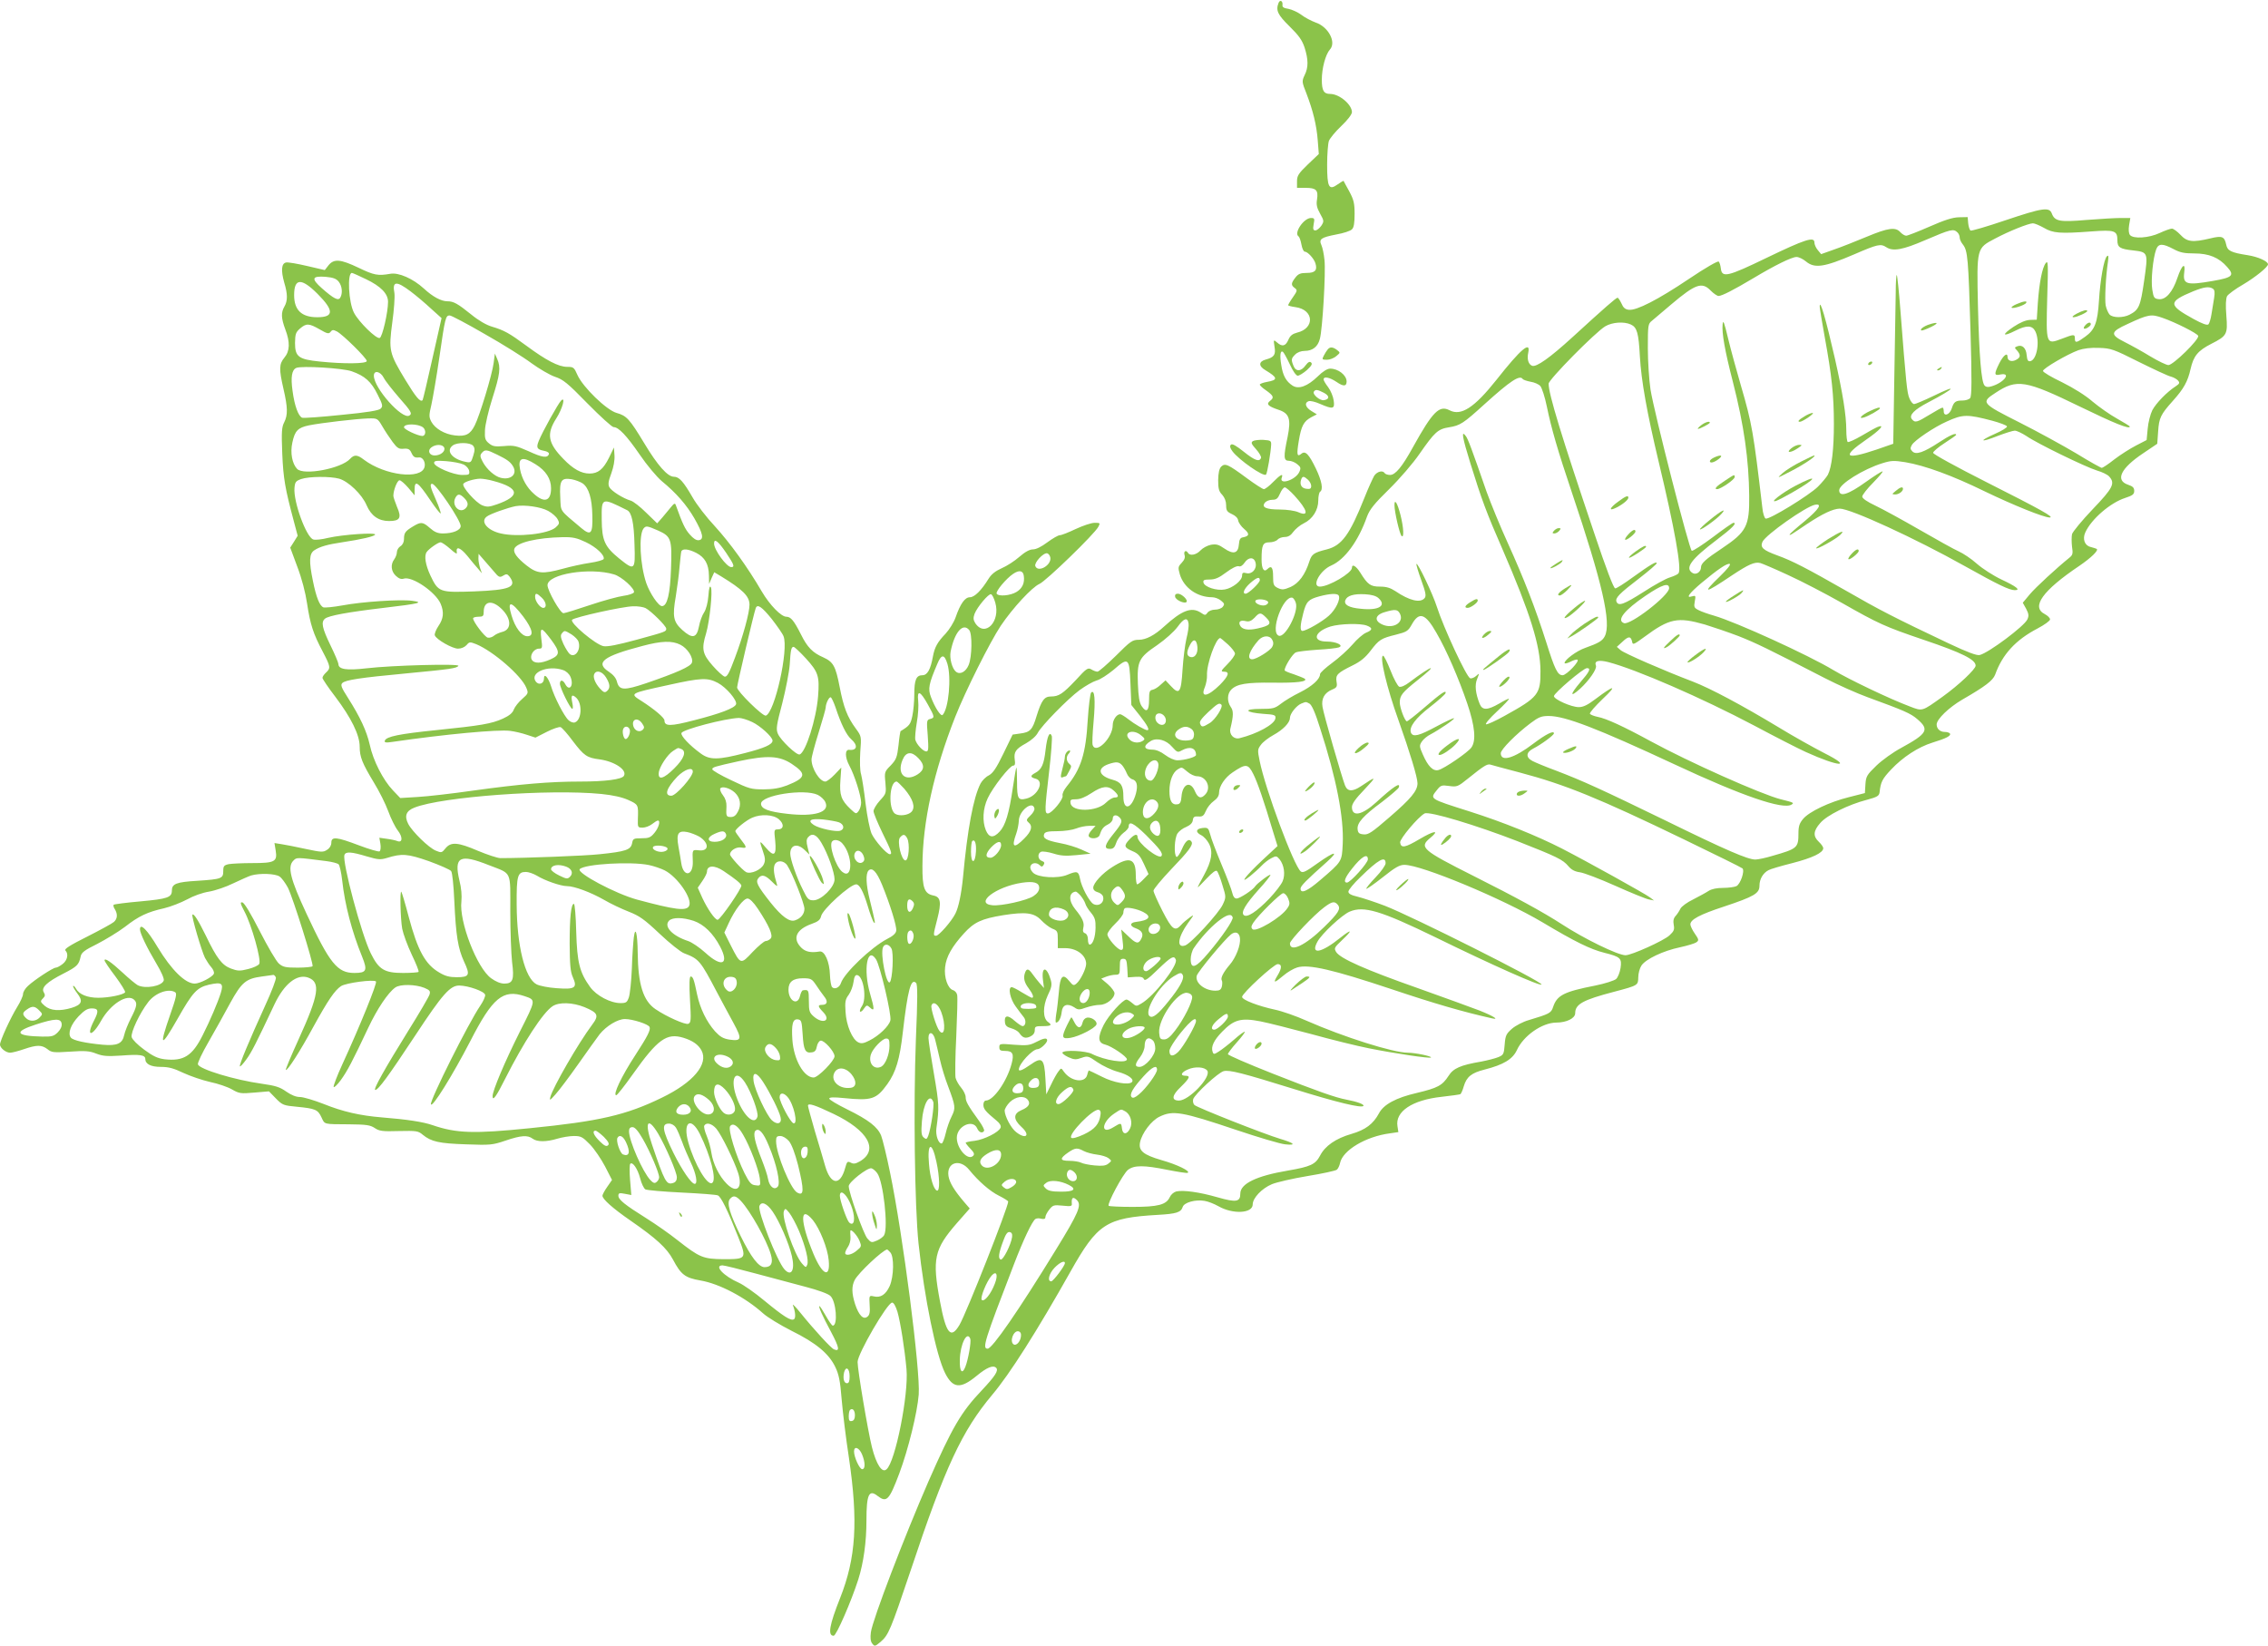 <?xml version="1.0" standalone="no"?>
<!DOCTYPE svg PUBLIC "-//W3C//DTD SVG 20010904//EN"
 "http://www.w3.org/TR/2001/REC-SVG-20010904/DTD/svg10.dtd">
<svg version="1.0" xmlns="http://www.w3.org/2000/svg"
 width="1280pt" height="929pt" viewBox="0 0 1280 929"
 preserveAspectRatio="xMidYMid meet">
<g transform="translate(0,929) scale(0.1,-0.1)"
fill="#8bc34a" stroke="none">
<path d="M7216 9274 c-17 -43 -5 -67 62 -133 53 -52 71 -78 85 -120 21 -67 22
-111 0 -155 -16 -34 -16 -38 10 -103 37 -97 57 -176 64 -265 l6 -77 -62 -59
c-53 -51 -61 -64 -61 -95 l0 -37 49 0 c59 0 72 -13 64 -65 -5 -29 -1 -48 17
-80 23 -41 23 -44 7 -69 -10 -14 -25 -26 -33 -26 -13 0 -15 7 -10 35 6 31 5
35 -15 35 -41 0 -99 -86 -70 -104 5 -4 12 -24 16 -46 4 -22 12 -40 19 -40 16
0 52 -39 60 -66 12 -39 -2 -54 -49 -54 -35 0 -48 -5 -64 -26 -25 -32 -26 -43
-4 -59 16 -12 15 -16 -10 -52 -15 -21 -27 -42 -27 -45 0 -3 19 -8 41 -11 105
-14 111 -120 9 -144 -26 -7 -39 -17 -49 -41 -16 -36 -35 -40 -64 -14 -20 17
-20 16 -14 -24 8 -46 -2 -60 -50 -73 -40 -11 -41 -37 -1 -60 70 -42 72 -55 8
-66 -22 -4 -40 -11 -40 -15 0 -5 15 -19 33 -31 45 -32 49 -42 26 -60 -25 -19
-13 -31 46 -51 62 -20 72 -52 52 -153 -24 -113 -23 -135 7 -135 13 0 34 -8 47
-19 20 -16 22 -22 12 -44 -21 -46 -116 -76 -99 -32 10 26 -8 17 -49 -25 -21
-22 -45 -40 -52 -40 -7 0 -50 28 -95 61 -108 80 -124 87 -146 66 -11 -12 -16
-34 -17 -76 0 -48 4 -64 23 -83 14 -16 22 -37 22 -59 0 -30 5 -37 33 -50 20
-9 33 -22 35 -36 2 -12 17 -34 34 -48 32 -27 29 -40 -7 -47 -15 -2 -21 -12
-23 -40 -4 -51 -31 -58 -82 -23 -33 23 -46 26 -76 21 -20 -4 -46 -18 -59 -32
-23 -25 -59 -32 -70 -14 -11 19 -26 10 -20 -11 5 -14 0 -28 -16 -45 -21 -22
-21 -27 -10 -66 23 -75 98 -128 182 -128 15 0 37 -8 50 -19 20 -16 21 -21 10
-35 -7 -9 -27 -16 -44 -16 -16 0 -35 -7 -42 -17 -12 -16 -14 -16 -38 0 -52 34
-106 14 -207 -78 -54 -50 -103 -75 -142 -75 -37 0 -47 -7 -130 -90 -50 -49
-97 -90 -104 -90 -8 0 -24 6 -35 13 -19 11 -27 6 -87 -60 -74 -78 -96 -93
-141 -93 -37 0 -53 -21 -81 -111 -23 -77 -36 -91 -93 -98 l-42 -6 -52 -107
c-40 -83 -59 -110 -82 -123 -17 -8 -38 -29 -47 -46 -41 -80 -74 -258 -99 -529
-9 -92 -25 -170 -43 -205 -22 -44 -93 -125 -109 -125 -17 0 -17 2 7 95 24 94
19 124 -22 132 -51 10 -63 43 -62 168 1 247 64 533 185 840 58 147 196 422
257 514 68 101 177 218 218 236 36 15 313 283 333 323 11 21 10 22 -21 22 -19
0 -66 -16 -107 -35 -40 -19 -80 -35 -90 -35 -9 0 -40 -18 -70 -40 -33 -25 -64
-40 -81 -40 -19 0 -45 -14 -77 -42 -26 -23 -71 -52 -99 -64 -36 -16 -59 -34
-75 -60 -40 -65 -79 -104 -105 -104 -28 0 -54 -36 -81 -114 -10 -28 -35 -68
-56 -91 -46 -48 -62 -76 -72 -130 -13 -72 -31 -105 -59 -105 -35 0 -46 -26
-46 -109 0 -38 -5 -93 -11 -121 -10 -47 -16 -55 -67 -86 -1 -1 -7 -36 -11 -79
-8 -69 -13 -81 -44 -114 -35 -35 -36 -38 -30 -97 5 -60 5 -62 -31 -101 -20
-22 -36 -49 -36 -60 0 -11 23 -66 50 -122 51 -104 57 -121 42 -121 -18 0 -85
77 -103 116 -10 23 -25 98 -34 170 -8 71 -20 145 -25 164 -7 21 -8 72 -5 125
7 90 7 90 -25 134 -48 65 -69 120 -91 234 -23 119 -36 142 -93 168 -60 26 -90
57 -126 130 -39 77 -57 99 -82 99 -29 0 -93 65 -139 143 -81 139 -180 275
-264 367 -47 50 -104 124 -126 163 -52 90 -76 117 -106 117 -35 0 -92 64 -167
189 -83 137 -99 155 -156 171 -57 16 -190 145 -221 214 -19 43 -22 46 -58 46
-49 0 -119 37 -230 119 -98 72 -125 87 -195 108 -31 9 -76 35 -116 68 -77 62
-100 75 -135 75 -35 0 -82 25 -133 72 -61 56 -143 92 -190 83 -69 -12 -91 -8
-178 34 -103 49 -139 52 -170 14 l-21 -27 -99 23 c-55 13 -108 22 -119 20 -27
-5 -30 -45 -11 -113 20 -66 20 -103 1 -136 -20 -34 -18 -66 5 -128 28 -73 26
-123 -5 -160 -30 -36 -31 -64 -5 -177 24 -104 25 -146 4 -188 -14 -26 -16 -54
-11 -177 6 -141 16 -197 66 -384 l21 -79 -21 -34 -21 -33 40 -108 c25 -65 46
-146 55 -207 18 -119 35 -171 88 -271 45 -86 46 -94 19 -119 -11 -10 -20 -23
-20 -30 0 -6 32 -54 72 -106 90 -119 138 -216 138 -282 0 -58 14 -93 81 -204
29 -47 65 -119 80 -160 15 -41 39 -90 54 -109 29 -37 27 -71 -2 -60 -9 4 -36
10 -60 13 l-42 6 6 -35 c3 -20 1 -38 -5 -42 -6 -3 -58 12 -116 34 -127 48
-156 51 -156 15 0 -15 -9 -31 -24 -40 -22 -15 -32 -14 -122 5 -55 12 -116 24
-137 27 l-38 6 7 -43 c10 -62 -5 -70 -132 -70 -56 0 -116 -3 -133 -6 -27 -6
-31 -11 -31 -39 0 -42 -9 -46 -147 -55 -118 -7 -143 -17 -143 -55 0 -39 -25
-47 -176 -61 -81 -7 -149 -16 -152 -19 -4 -3 -1 -15 6 -25 17 -28 15 -54 -5
-72 -10 -9 -78 -46 -151 -83 -96 -48 -131 -70 -123 -78 19 -19 12 -55 -15 -76
-15 -12 -32 -21 -39 -21 -16 0 -122 -70 -157 -103 -16 -14 -28 -35 -28 -46 0
-11 -15 -44 -33 -73 -36 -58 -97 -190 -97 -212 0 -19 33 -46 57 -46 11 0 46 9
78 20 73 25 100 25 133 0 23 -19 34 -20 127 -14 85 6 110 4 148 -11 39 -15 63
-16 144 -11 102 8 133 3 133 -19 0 -29 31 -45 88 -45 44 0 73 -8 127 -34 39
-18 106 -41 150 -51 44 -9 100 -28 124 -42 40 -23 49 -25 126 -18 l83 7 39
-40 c37 -38 44 -40 119 -47 103 -10 118 -16 138 -59 20 -42 9 -39 156 -40 98
-1 119 -4 145 -21 25 -17 43 -20 136 -17 100 2 109 1 135 -21 48 -39 92 -49
244 -54 137 -5 149 -4 223 21 88 30 125 32 153 11 25 -19 78 -19 140 0 27 8
69 15 93 15 40 0 49 -5 91 -48 25 -26 63 -82 85 -124 l39 -76 -27 -39 c-15
-21 -27 -44 -27 -50 0 -19 58 -71 158 -140 146 -101 205 -155 240 -220 45 -85
68 -103 154 -118 108 -18 255 -96 355 -186 23 -21 95 -65 160 -98 138 -68 211
-129 247 -204 20 -41 28 -79 36 -182 6 -71 24 -220 41 -330 53 -361 40 -566
-50 -793 -60 -151 -71 -212 -36 -212 15 0 100 196 139 318 30 95 46 212 46
333 0 146 14 177 63 138 51 -39 65 -25 122 126 51 136 102 344 110 446 10 134
-89 902 -162 1254 -19 93 -42 187 -50 207 -20 49 -69 88 -193 149 -55 27 -100
54 -100 60 0 8 25 9 83 3 157 -16 183 -7 245 79 48 67 70 140 87 290 28 242
46 309 75 281 9 -9 9 -87 -1 -320 -14 -365 -7 -942 15 -1151 33 -307 99 -630
150 -731 44 -87 87 -90 177 -16 58 48 94 63 111 46 15 -15 -5 -46 -81 -127
-117 -123 -167 -209 -301 -514 -136 -312 -315 -779 -325 -851 -4 -31 -2 -51 7
-63 14 -18 16 -18 47 8 46 39 57 67 171 405 194 583 289 786 460 990 99 117
253 360 441 694 153 272 202 304 493 321 106 6 131 14 141 45 8 25 72 43 123
34 20 -3 55 -17 78 -30 82 -47 194 -41 194 10 0 36 51 90 108 114 26 11 117
32 201 46 85 14 159 30 166 36 7 6 15 23 18 38 15 71 144 149 281 167 l48 7
-5 33 c-14 83 83 148 248 166 55 6 103 13 107 15 4 3 13 22 19 44 16 54 43 76
118 95 106 27 158 58 182 110 38 82 142 154 222 155 58 0 107 24 107 53 0 51
44 75 220 121 136 36 135 36 136 82 0 21 8 51 18 66 24 36 122 83 218 103 42
9 84 22 92 28 15 11 14 16 -9 49 -14 20 -25 44 -25 52 0 27 51 55 188 100 174
58 202 75 202 119 0 36 20 71 51 87 10 6 71 24 135 40 112 29 174 58 174 84 0
7 -11 23 -25 36 -34 32 -31 62 8 106 37 44 159 104 263 131 60 16 69 22 72 43
6 57 15 75 65 128 66 70 153 127 234 152 78 24 105 38 98 51 -4 5 -16 9 -29 9
-27 0 -46 18 -46 42 0 30 69 96 144 140 132 76 173 108 186 141 41 115 116
196 238 260 40 21 72 44 72 52 0 8 -13 21 -30 30 -78 40 -13 132 195 272 66
45 111 88 98 96 -4 2 -20 7 -35 11 -33 8 -46 45 -29 82 34 75 141 167 224 194
43 14 52 21 52 40 0 18 -8 26 -35 35 -74 25 -41 93 85 177 l80 54 5 70 c5 76
14 95 83 172 62 69 84 109 100 180 17 74 41 103 117 142 89 45 93 54 85 158
-5 60 -3 97 4 111 7 11 47 41 91 66 69 41 141 99 140 114 -1 17 -56 42 -114
51 -96 15 -115 25 -122 60 -10 46 -23 51 -89 35 -101 -24 -132 -20 -169 20
-18 19 -40 35 -48 35 -9 0 -40 -11 -70 -25 -60 -28 -148 -34 -167 -11 -7 9 -9
29 -5 55 l7 41 -54 0 c-29 0 -116 -5 -192 -11 -153 -13 -180 -8 -197 36 -14
38 -51 33 -262 -38 -103 -35 -192 -61 -197 -58 -5 4 -11 22 -13 41 l-3 35 -50
-1 c-36 -1 -82 -16 -166 -53 -64 -28 -123 -51 -131 -51 -8 0 -23 9 -33 20 -27
30 -68 25 -190 -26 -60 -25 -143 -58 -184 -72 l-73 -26 -19 23 c-11 13 -19 32
-19 43 0 35 -54 17 -270 -87 -219 -106 -252 -114 -258 -60 -2 17 -7 34 -12 39
-5 5 -75 -35 -167 -97 -177 -119 -297 -180 -340 -175 -21 2 -32 12 -42 36 -8
17 -18 32 -22 32 -8 0 -68 -52 -256 -224 -125 -114 -202 -169 -226 -160 -21 8
-30 37 -22 74 15 69 -42 21 -180 -154 -124 -156 -199 -205 -264 -171 -58 30
-95 -7 -206 -207 -62 -113 -100 -158 -130 -158 -13 0 -27 5 -30 10 -11 18 -42
10 -59 -14 -8 -14 -34 -70 -56 -126 -83 -208 -127 -268 -212 -290 -73 -18 -85
-27 -98 -67 -24 -76 -60 -124 -106 -145 -38 -16 -48 -17 -72 -6 -24 12 -27 19
-27 66 0 51 -10 63 -32 41 -20 -20 -33 1 -33 54 0 82 7 97 45 97 18 0 38 7 45
15 7 8 25 15 41 15 19 0 34 9 48 29 12 16 38 38 59 48 50 24 82 75 82 129 0
24 5 46 10 49 19 12 10 61 -23 130 -40 83 -60 103 -82 85 -25 -21 -28 -6 -15
72 14 85 28 111 71 134 l31 16 -31 19 c-33 20 -41 46 -16 55 9 4 38 -3 65 -15
74 -32 84 -29 77 19 -3 23 -17 56 -31 75 -14 18 -26 38 -26 44 0 19 34 12 73
-14 39 -27 57 -26 57 3 -1 36 -48 72 -93 72 -16 0 -42 -16 -70 -44 -58 -56
-108 -74 -142 -52 -37 24 -55 57 -64 117 -9 54 -5 83 9 74 5 -3 22 -34 39 -70
17 -38 36 -65 45 -65 8 0 31 14 51 31 26 24 33 35 25 43 -8 8 -17 4 -32 -16
-25 -35 -55 -36 -68 -2 -14 35 -13 41 10 64 12 12 33 20 53 20 45 0 75 24 86
68 15 55 34 378 26 445 -3 32 -11 70 -17 83 -16 35 -3 44 84 61 40 7 80 20 88
29 11 10 15 36 15 87 0 61 -5 80 -30 127 -17 30 -31 57 -32 59 -1 2 -16 -7
-33 -19 -50 -36 -60 -18 -60 111 0 59 5 120 10 134 6 15 37 53 70 84 35 33 60
66 60 78 0 43 -71 103 -123 103 -36 0 -47 19 -47 80 0 65 21 143 46 171 37 41
-9 128 -81 152 -24 9 -61 28 -80 43 -20 15 -53 30 -73 34 -27 4 -36 10 -34 22
3 22 -14 32 -22 12z m4320 -1270 c51 -30 91 -33 266 -20 133 10 148 5 148 -50
0 -40 14 -49 89 -57 85 -10 85 -11 62 -171 -21 -145 -29 -164 -83 -192 -36
-18 -93 -18 -112 1 -8 9 -18 32 -22 51 -6 34 0 162 13 249 4 30 3 37 -6 29
-17 -15 -38 -134 -45 -251 -8 -124 -23 -164 -78 -203 -48 -35 -58 -37 -58 -10
0 25 -5 25 -75 -2 -88 -33 -88 -33 -81 232 6 191 5 213 -8 196 -20 -25 -37
-111 -45 -226 l-6 -94 -37 -1 c-25 -1 -56 -14 -94 -39 -69 -46 -63 -59 10 -22
63 32 96 31 113 -4 27 -54 9 -161 -29 -168 -13 -2 -17 6 -20 34 -3 40 -25 61
-53 50 -16 -6 -17 -8 -1 -24 21 -25 20 -39 -5 -52 -25 -14 -49 -6 -49 16 0 28
-24 9 -47 -37 -30 -61 -29 -70 7 -62 65 12 19 -47 -51 -67 -19 -6 -31 -4 -39
5 -18 22 -30 164 -37 450 -7 328 -8 324 97 379 79 42 187 85 213 86 10 0 38
-12 63 -26z m-488 -26 c7 -7 12 -19 12 -29 0 -9 8 -27 19 -40 26 -34 30 -77
42 -487 8 -278 7 -367 -2 -378 -6 -8 -26 -14 -43 -14 -39 0 -49 -7 -61 -45
-12 -36 -45 -47 -45 -16 0 12 -3 21 -7 21 -5 0 -37 -18 -73 -40 -72 -44 -82
-47 -100 -25 -18 22 14 54 93 95 153 80 172 106 27 35 -52 -25 -100 -45 -107
-45 -8 0 -20 15 -27 33 -13 31 -18 75 -51 501 -8 104 -17 191 -20 194 -3 3 -6
-42 -6 -99 -1 -57 -5 -273 -8 -479 l-6 -374 -95 -33 c-178 -60 -199 -41 -58
56 77 53 110 89 65 72 -12 -5 -53 -27 -91 -50 -38 -22 -73 -38 -78 -35 -4 3
-8 33 -8 67 0 83 -20 208 -64 403 -51 223 -86 344 -86 293 0 -8 13 -87 29
-175 39 -213 51 -327 51 -486 0 -142 -12 -244 -34 -287 -8 -14 -33 -44 -56
-67 -48 -48 -276 -188 -295 -180 -7 2 -16 30 -19 63 -50 424 -58 473 -121 688
-24 83 -57 202 -72 265 -22 92 -28 108 -31 80 -5 -48 12 -147 58 -325 63 -246
90 -440 92 -642 2 -171 -15 -204 -152 -296 -94 -62 -120 -86 -120 -108 0 -26
-28 -45 -48 -32 -45 28 -7 78 137 187 86 65 117 96 94 96 -5 0 -57 -36 -116
-81 -59 -44 -113 -79 -119 -77 -14 5 -212 779 -233 910 -8 54 -15 159 -15 234
0 128 1 137 23 154 12 10 62 53 111 94 135 114 172 127 221 76 16 -16 36 -30
44 -30 19 0 85 34 196 100 120 72 217 120 244 120 13 0 36 -11 53 -25 49 -41
103 -33 273 40 132 57 149 61 181 40 38 -25 94 -14 217 39 147 63 162 67 185
44z m1218 -93 c37 -20 61 -25 117 -25 84 0 140 -23 187 -77 42 -47 30 -59 -80
-78 -149 -26 -171 -20 -163 46 9 62 -13 46 -38 -28 -27 -81 -66 -126 -106
-121 -25 3 -29 8 -36 53 -9 52 4 180 22 228 13 34 36 34 97 2z m-10201 -170
c84 -40 125 -82 125 -128 0 -59 -32 -199 -47 -204 -19 -7 -118 90 -145 142
-31 58 -39 225 -12 225 4 0 40 -16 79 -35z m-153 -15 c19 -24 23 -66 8 -90
-11 -18 -36 -6 -104 54 -61 54 -56 70 22 64 42 -4 60 -10 74 -28z m-120 -68
c94 -94 93 -132 -1 -132 -89 0 -131 40 -131 125 0 96 41 98 132 7z m525 14
c32 -24 84 -68 116 -98 l59 -53 -52 -230 c-28 -126 -53 -231 -55 -233 -13 -13
-38 17 -97 114 -92 152 -95 166 -74 325 10 71 15 145 12 165 -13 68 10 71 91
10z m10172 15 c10 -7 12 -20 7 -52 -4 -24 -11 -65 -15 -92 -4 -26 -12 -52 -17
-57 -7 -7 -35 3 -84 30 -144 79 -145 97 -3 156 62 25 90 29 112 15z m-9753
-256 c101 -57 219 -131 263 -164 44 -32 104 -67 133 -77 46 -15 71 -35 184
-151 72 -73 138 -133 147 -133 28 0 73 -47 148 -156 40 -59 96 -125 123 -148
83 -68 141 -135 185 -211 49 -86 55 -119 25 -123 -14 -2 -31 9 -51 32 -26 29
-41 60 -79 166 -4 12 -10 10 -26 -10 -11 -14 -33 -40 -49 -59 l-30 -34 -62 60
c-34 34 -73 64 -87 68 -42 12 -109 54 -121 76 -8 16 -6 33 11 78 13 36 20 74
18 102 l-3 44 -28 -58 c-33 -66 -62 -89 -110 -89 -46 0 -92 25 -147 82 -88 90
-97 141 -40 230 34 53 54 126 27 100 -17 -17 -106 -177 -126 -227 -16 -39 -11
-49 30 -57 18 -3 29 -11 27 -18 -8 -24 -37 -20 -115 16 -70 31 -84 34 -138 29
-51 -4 -64 -2 -85 15 -22 18 -25 28 -23 74 1 30 19 109 42 181 43 135 48 174
27 222 l-13 30 -7 -53 c-8 -65 -80 -301 -107 -353 -25 -50 -51 -63 -111 -56
-60 7 -113 39 -134 78 -14 27 -13 37 1 97 8 37 29 157 45 268 32 222 35 234
58 234 9 0 98 -47 198 -105z m9470 91 c72 -25 195 -87 200 -101 8 -19 -141
-165 -168 -165 -11 0 -57 22 -102 49 -44 27 -109 63 -143 80 -86 43 -84 58 15
103 118 55 133 57 198 34z m-3002 -37 c35 -16 44 -48 51 -179 8 -140 40 -318
106 -595 90 -376 131 -605 112 -630 -4 -6 -26 -16 -48 -23 -22 -6 -89 -43
-149 -82 -112 -71 -142 -82 -153 -55 -8 21 15 45 130 133 53 41 97 79 97 84 0
13 -36 -8 -133 -78 -48 -35 -93 -64 -101 -64 -9 0 -50 107 -119 313 -185 548
-257 783 -257 842 0 23 264 291 320 324 39 23 105 28 144 10z m-7399 -28 c43
-25 51 -26 61 -13 9 12 15 12 35 2 33 -17 169 -151 169 -167 0 -16 -130 -17
-265 -3 -120 12 -140 27 -140 105 1 50 4 60 28 81 36 31 51 30 112 -5z m10266
-183 c85 -42 166 -80 181 -83 15 -4 33 -14 40 -22 11 -13 9 -18 -12 -32 -50
-32 -112 -96 -133 -136 -11 -22 -23 -69 -26 -104 l-6 -64 -60 -31 c-33 -17
-88 -52 -122 -78 -34 -27 -66 -48 -71 -48 -5 0 -70 36 -143 81 -74 44 -218
123 -321 175 -216 109 -220 113 -135 168 120 79 167 72 477 -79 191 -93 280
-129 280 -112 0 3 -33 23 -72 45 -40 22 -102 66 -138 96 -40 35 -106 76 -172
109 -59 28 -108 57 -108 64 0 14 137 94 200 117 29 10 70 15 116 13 67 -2 82
-7 225 -79z m-10086 -53 c74 -26 110 -58 146 -131 29 -57 31 -67 17 -80 -10
-10 -74 -21 -221 -35 -114 -12 -213 -19 -222 -16 -21 9 -43 67 -54 152 -11 77
-4 118 21 129 29 13 263 -1 313 -19z m181 -37 c9 -18 48 -67 85 -110 70 -79
77 -92 59 -103 -40 -24 -200 155 -200 225 0 33 37 25 56 -12z m6428 -7 c3 -4
23 -11 44 -15 21 -3 46 -14 55 -24 9 -10 26 -62 37 -116 25 -122 62 -250 140
-481 174 -516 225 -740 187 -815 -13 -26 -35 -39 -111 -66 -47 -16 -116 -67
-116 -85 0 -5 14 -2 31 6 17 9 35 15 41 13 17 -6 -61 -88 -83 -88 -28 0 -44
32 -92 185 -61 192 -126 359 -217 560 -43 94 -96 224 -120 290 -86 248 -105
298 -117 314 -28 38 -20 -7 26 -155 62 -200 91 -279 181 -484 156 -360 213
-542 214 -685 1 -132 -12 -149 -202 -254 -52 -29 -99 -50 -105 -48 -7 2 21 35
61 72 40 37 71 70 68 72 -2 2 -27 -10 -55 -27 -66 -38 -95 -39 -110 -2 -24 60
-29 108 -14 142 13 33 13 33 -6 16 -11 -10 -27 -16 -34 -13 -21 8 -150 285
-188 404 -23 72 -107 248 -115 241 -2 -3 10 -44 27 -91 26 -71 29 -90 19 -102
-24 -29 -86 -14 -164 39 -29 19 -51 26 -88 26 -53 0 -69 11 -111 79 -24 38
-47 51 -47 27 0 -29 -130 -106 -181 -106 -49 0 1 92 64 119 76 33 153 137 202
276 15 40 40 72 125 155 60 59 135 146 172 200 85 122 103 139 166 149 63 10
81 22 201 131 145 131 199 167 215 141z m-1123 -77 c33 -17 34 -37 1 -42 -23
-4 -66 33 -57 48 9 14 21 12 56 -6z m3773 -158 c44 -12 81 -26 83 -32 2 -6
-29 -25 -68 -42 -95 -42 -83 -51 15 -12 42 16 86 30 97 30 11 0 40 -14 65 -30
60 -42 336 -176 399 -195 28 -8 59 -23 68 -33 36 -39 23 -65 -93 -186 -60 -63
-112 -126 -116 -140 -3 -14 -3 -46 0 -71 6 -38 4 -47 -15 -62 -73 -59 -188
-165 -223 -206 l-40 -48 19 -34 c15 -29 16 -40 7 -60 -17 -38 -219 -189 -269
-201 -16 -4 -68 15 -176 66 -302 143 -395 191 -577 296 -221 126 -303 169
-389 200 -82 30 -98 45 -84 77 19 40 246 200 297 209 42 7 23 -24 -58 -92 -48
-39 -86 -73 -86 -76 0 -7 9 -1 98 59 89 59 147 86 185 87 61 0 425 -167 707
-325 188 -105 250 -135 281 -135 35 0 10 20 -75 60 -45 21 -107 61 -139 89
-31 28 -78 59 -103 70 -25 11 -124 66 -221 122 -97 56 -209 117 -249 136 -47
22 -74 41 -74 51 0 9 28 45 62 79 34 35 58 63 52 63 -6 0 -48 -27 -93 -59
-100 -72 -151 -88 -151 -47 0 34 136 119 243 152 51 16 66 16 130 6 112 -19
267 -76 447 -164 164 -79 335 -148 368 -148 28 1 -45 42 -360 201 -164 83
-298 156 -298 164 0 7 29 32 65 55 36 23 65 44 65 46 0 14 -36 -2 -95 -41 -88
-58 -132 -73 -152 -52 -12 12 -13 19 -3 36 13 25 127 102 198 133 90 41 115
41 256 4z m-9086 -32 c15 -26 41 -65 58 -88 26 -35 36 -41 63 -38 25 2 34 -3
43 -23 11 -24 19 -29 44 -26 20 2 37 -28 30 -54 -18 -73 -224 -48 -342 41 -37
29 -55 30 -78 5 -50 -55 -261 -95 -299 -57 -28 29 -40 91 -27 149 14 66 31 84
94 97 70 14 269 37 334 39 52 1 53 1 80 -45z m230 -6 c18 -16 15 -48 -5 -48
-26 1 -103 37 -103 49 0 22 80 21 108 -1z m282 -103 c10 -13 11 -24 1 -56 -12
-39 -14 -41 -43 -35 -77 15 -114 63 -72 93 25 18 98 17 114 -2z m-163 -11 c8
-21 -21 -44 -54 -44 -31 0 -42 29 -18 46 26 19 64 17 72 -2z m298 -39 c58 -28
77 -42 92 -69 23 -43 -15 -76 -71 -62 -34 8 -79 48 -101 89 -16 30 -17 38 -6
51 18 21 27 20 86 -9z m218 -55 c58 -36 87 -82 87 -135 0 -72 -37 -85 -95 -33
-41 35 -70 87 -80 140 -13 67 14 75 88 28z m-407 -1 c17 -8 30 -24 32 -37 3
-20 -1 -22 -39 -22 -50 0 -159 46 -159 68 0 12 12 14 68 10 37 -3 81 -11 98
-19z m-702 -80 c52 -15 129 -88 155 -150 26 -60 68 -89 127 -89 61 0 72 18 45
79 -11 28 -21 56 -21 63 0 32 22 88 35 88 7 0 29 -19 49 -42 l36 -43 0 33 c0
56 19 43 89 -61 29 -43 55 -76 58 -74 2 3 -9 37 -26 75 -33 74 -37 92 -22 92
22 0 161 -206 161 -238 0 -24 -44 -42 -101 -42 -28 0 -47 8 -72 30 -41 36 -51
37 -97 9 -43 -26 -50 -36 -50 -71 0 -17 -8 -33 -20 -40 -11 -7 -20 -22 -20
-33 0 -12 -7 -30 -15 -41 -22 -29 -18 -68 9 -93 17 -16 31 -21 45 -16 47 15
180 -76 208 -142 20 -48 16 -84 -13 -126 -14 -21 -23 -45 -20 -52 9 -24 99
-75 131 -75 18 0 37 8 48 20 16 19 19 19 55 5 96 -40 254 -177 282 -245 13
-31 12 -33 -23 -64 -20 -17 -41 -44 -47 -59 -7 -20 -25 -35 -62 -52 -64 -29
-124 -39 -378 -65 -206 -21 -280 -36 -288 -59 -4 -11 5 -13 44 -7 295 43 596
71 663 62 25 -3 68 -13 94 -22 l49 -16 63 32 c35 18 71 30 79 27 8 -3 40 -39
70 -80 62 -81 78 -93 151 -102 85 -12 156 -60 136 -93 -12 -20 -107 -32 -247
-32 -171 0 -337 -14 -604 -51 -118 -17 -259 -33 -313 -36 l-98 -6 -42 44 c-55
58 -111 167 -130 256 -18 79 -54 156 -123 265 -38 59 -43 73 -32 84 17 17 101
30 358 54 252 24 288 29 297 43 8 13 -375 3 -519 -14 -112 -13 -158 -6 -158
24 0 7 -20 55 -45 106 -47 97 -54 131 -31 150 20 17 128 37 331 61 204 24 230
31 161 40 -67 9 -282 -5 -393 -26 -50 -9 -99 -14 -108 -11 -21 9 -40 55 -59
149 -23 112 -21 154 8 173 30 20 74 33 156 45 113 17 180 33 187 43 9 14 -182
1 -265 -18 -36 -9 -73 -13 -84 -9 -39 12 -113 213 -106 291 3 33 7 39 38 50
44 15 163 16 214 2z m5468 -6 c10 -9 18 -25 18 -35 0 -15 -6 -19 -27 -16 -28
3 -40 25 -29 54 7 18 15 18 38 -3z m-4597 -7 c147 -39 154 -85 19 -132 -44
-15 -55 -16 -83 -5 -36 15 -116 105 -106 121 7 12 60 28 95 29 14 0 48 -5 75
-13z m504 -14 c34 -25 52 -84 54 -179 3 -106 -8 -118 -63 -72 -126 106 -114
89 -118 173 -5 95 5 111 63 102 22 -4 51 -15 64 -24z m4016 -68 c75 -82 85
-122 22 -94 -18 8 -64 15 -104 15 -79 0 -106 13 -83 40 7 8 25 15 41 15 23 0
31 7 43 35 8 19 20 35 27 35 7 0 31 -21 54 -46z m-4685 -14 c23 -23 25 -41 8
-58 -33 -33 -81 15 -58 59 13 24 25 24 50 -1z m920 -69 c25 -13 38 -71 41
-196 5 -144 1 -147 -87 -76 -81 66 -97 101 -98 219 -1 126 -3 126 144 53z
m-446 -4 c22 -12 46 -33 53 -47 12 -22 10 -27 -11 -46 -42 -37 -216 -56 -310
-34 -75 17 -117 67 -79 95 18 15 118 50 163 59 50 9 143 -4 184 -27z m621
-111 c73 -33 78 -48 72 -216 -5 -141 -21 -210 -51 -210 -20 0 -69 73 -89 131
-35 104 -43 271 -15 307 14 16 19 16 83 -12z m-409 -65 c59 -28 108 -74 101
-95 -2 -6 -37 -16 -78 -22 -41 -6 -109 -21 -152 -33 -115 -31 -145 -29 -206
19 -53 42 -76 73 -68 94 14 35 128 62 272 65 58 1 80 -4 131 -28z m792 -60
c45 -67 50 -81 29 -81 -26 0 -97 97 -97 133 0 32 23 14 68 -52z m-1557 22 c30
-27 40 -32 37 -19 -6 36 20 27 59 -20 21 -26 48 -59 61 -73 l22 -26 -10 28
c-5 16 -10 40 -10 55 l1 27 27 -31 c15 -17 41 -48 59 -68 28 -34 33 -36 53
-24 18 11 23 10 36 -6 43 -59 2 -75 -199 -83 -196 -7 -203 -5 -248 90 -28 60
-36 111 -21 132 13 19 65 55 78 55 8 0 32 -17 55 -37z m1389 -23 c48 -25 70
-63 71 -127 l1 -48 14 33 15 33 37 -22 c123 -75 162 -113 162 -161 0 -45 -36
-177 -82 -299 -32 -86 -44 -109 -58 -107 -9 2 -40 30 -68 62 -58 66 -64 94
-37 182 20 68 38 240 27 260 -6 12 -11 -3 -14 -48 -3 -39 -13 -76 -24 -93 -11
-16 -24 -51 -29 -79 -13 -67 -37 -72 -94 -21 -51 46 -57 76 -37 190 8 50 18
124 21 165 4 41 8 81 10 88 6 18 40 15 85 -8z m1998 -27 c6 -43 -70 -86 -85
-47 -7 19 45 76 67 72 8 -2 16 -13 18 -25z m1158 -28 c9 -35 -20 -67 -52 -59
-19 5 -24 2 -24 -14 0 -28 -53 -70 -97 -78 -46 -9 -116 14 -121 39 -3 14 4 17
35 17 30 0 52 9 93 40 32 24 60 38 71 35 10 -4 22 4 33 20 22 33 54 33 62 0z
m3006 -70 c75 -34 213 -106 305 -158 204 -116 241 -133 459 -207 219 -74 294
-112 294 -146 0 -20 -96 -110 -185 -174 -120 -86 -114 -84 -187 -56 -115 43
-344 153 -431 205 -141 85 -549 271 -673 307 -32 9 -72 23 -87 31 -26 13 -28
18 -22 50 6 32 5 34 -16 28 -37 -12 -17 16 54 76 91 76 144 112 159 107 8 -3
-14 -30 -55 -70 -105 -101 -89 -100 67 5 95 63 129 78 161 70 11 -3 82 -33
157 -68z m-6627 4 c43 -12 119 -81 113 -101 -3 -7 -29 -16 -59 -20 -30 -4
-115 -27 -189 -52 -74 -25 -142 -46 -150 -46 -18 0 -90 127 -90 158 0 63 238
102 375 61z m2313 -8 c6 -40 -8 -71 -41 -91 -34 -21 -102 -27 -112 -10 -8 12
54 86 93 112 34 23 56 19 60 -11z m1332 -25 c0 -15 -64 -76 -80 -76 -21 0 -8
29 25 59 39 34 55 39 55 17z m2310 -45 c0 -41 -220 -211 -255 -197 -43 16 2
73 123 155 93 63 132 75 132 42z m-6363 -53 c26 -24 31 -58 9 -58 -18 0 -46
38 -46 62 0 24 9 23 37 -4z m2560 -28 c31 -107 -58 -199 -113 -116 -11 18 -12
29 -4 52 15 39 80 116 93 111 7 -2 17 -23 24 -47z m1938 40 c12 -20 -16 -79
-55 -114 -38 -34 -128 -86 -150 -86 -14 0 -12 35 5 99 17 67 29 79 91 96 60
16 101 18 109 5z m225 -15 c47 -43 2 -71 -100 -60 -68 6 -97 23 -87 49 10 25
47 36 109 33 38 -2 64 -9 78 -22z m-467 -26 c18 -51 -60 -200 -96 -186 -52 20
26 231 78 214 5 -2 14 -15 18 -28z m-156 4 c2 -6 -5 -14 -16 -18 -24 -7 -64
12 -55 26 8 13 66 7 71 -8z m-4337 -29 c66 -56 73 -126 13 -140 -15 -4 -36
-13 -45 -21 -9 -8 -25 -13 -35 -11 -17 3 -83 90 -83 109 0 5 14 9 30 9 26 0
30 4 30 28 0 56 40 68 90 26z m133 -53 c53 -71 62 -111 23 -111 -32 0 -69 49
-89 117 -26 86 -3 84 66 -6z m690 48 c31 -16 117 -101 117 -116 0 -17 0 -17
-168 -63 -107 -29 -163 -40 -186 -36 -44 8 -193 133 -177 149 15 15 286 75
344 76 27 1 58 -4 70 -10z m712 -61 c31 -40 62 -84 67 -98 30 -75 -50 -432
-100 -448 -17 -5 -162 137 -162 159 0 16 94 417 105 447 9 26 34 9 90 -60z
m3547 27 c22 -48 -39 -85 -98 -60 -50 21 -45 55 11 71 60 18 74 16 87 -11z
m-755 -21 c32 -32 22 -44 -49 -60 -56 -13 -91 -6 -101 20 -8 20 6 28 35 21 17
-4 30 1 48 19 29 32 35 32 67 0z m960 -85 c57 -98 126 -258 174 -399 43 -127
51 -209 23 -248 -19 -27 -153 -119 -186 -127 -30 -8 -59 21 -88 88 -20 45 -20
50 -6 72 9 14 31 32 49 41 49 26 138 86 133 91 -2 3 -47 -18 -99 -46 -98 -53
-133 -62 -144 -35 -12 31 26 82 108 145 45 35 84 70 87 77 7 23 -25 1 -121
-82 -49 -42 -92 -76 -97 -76 -11 0 -40 76 -40 106 0 40 14 57 99 125 125 98
88 89 -45 -11 -25 -19 -46 -28 -57 -25 -9 4 -31 45 -49 91 -18 46 -37 84 -42
84 -22 0 20 -179 87 -365 64 -180 107 -321 107 -355 0 -42 -36 -86 -159 -192
-98 -85 -119 -99 -145 -96 -25 2 -32 8 -34 29 -4 36 31 75 139 155 48 37 90
73 93 80 13 34 -30 6 -127 -83 -80 -73 -137 -84 -137 -27 0 19 20 47 73 102
69 73 66 75 -23 15 -47 -31 -75 -30 -89 5 -18 46 -121 402 -127 443 -8 47 11
80 54 98 27 11 30 17 25 45 -6 38 5 49 90 91 45 22 72 44 102 83 48 63 59 70
144 91 59 15 68 20 88 56 42 76 77 65 140 -46z m-1399 52 c2 -12 -3 -50 -12
-84 -8 -34 -18 -113 -22 -175 -8 -131 -18 -145 -66 -93 l-30 32 -27 -24 c-14
-14 -35 -27 -46 -29 -17 -3 -20 -11 -20 -57 0 -63 -15 -75 -42 -35 -13 20 -18
53 -21 124 -5 129 4 149 109 220 46 32 94 75 115 103 36 50 57 56 62 18z
m2914 -5 c46 -14 131 -43 189 -65 99 -39 165 -71 489 -238 74 -38 182 -86 240
-107 205 -75 243 -91 281 -124 69 -59 57 -81 -91 -162 -45 -24 -108 -69 -140
-100 -54 -52 -59 -61 -62 -106 l-3 -49 -90 -23 c-110 -27 -225 -82 -259 -123
-20 -24 -26 -41 -26 -80 0 -83 -6 -88 -146 -128 -39 -12 -83 -21 -97 -21 -43
0 -164 52 -507 220 -362 176 -467 224 -619 282 -57 21 -117 46 -132 54 -39 20
-37 49 4 70 47 24 117 76 117 86 0 18 -46 -5 -116 -58 -109 -83 -184 -105
-184 -54 0 21 87 109 170 171 44 33 60 39 100 39 93 0 273 -69 715 -275 377
-176 607 -255 656 -225 16 10 12 12 -61 30 -110 28 -516 209 -733 327 -154 84
-252 129 -300 138 -20 4 -40 12 -44 17 -3 6 30 44 73 85 85 80 65 79 -41 -1
-45 -34 -69 -46 -95 -46 -42 0 -140 44 -140 62 0 17 166 158 186 158 25 0 15
-20 -38 -81 -58 -68 -59 -88 0 -35 51 47 96 112 89 130 -11 27 15 34 70 20
157 -41 528 -202 823 -358 118 -63 249 -130 291 -149 187 -85 271 -90 104 -6
-60 31 -175 95 -255 144 -211 127 -385 220 -486 259 -166 63 -385 159 -407
177 l-22 19 34 31 c33 31 46 30 53 -5 3 -16 12 -11 68 30 142 105 188 114 342
70z m-1908 -6 c34 -13 33 -25 -4 -40 -17 -7 -52 -37 -77 -67 -25 -29 -77 -76
-114 -103 -38 -28 -69 -56 -69 -64 0 -28 -44 -68 -114 -103 -39 -19 -87 -48
-107 -64 -34 -26 -44 -29 -115 -29 -100 0 -88 -20 16 -28 65 -4 71 -7 68 -26
-5 -33 -101 -86 -201 -111 -33 -9 -61 20 -53 54 18 74 18 100 2 122 -22 32
-20 75 3 98 32 32 87 41 236 39 135 -2 196 6 179 22 -5 4 -33 15 -61 25 -29 9
-53 19 -53 23 0 21 46 95 64 101 11 5 67 11 123 15 56 3 109 9 119 13 30 11
-14 33 -68 33 -85 0 -71 56 21 85 54 16 169 19 205 5z m-2244 -25 c18 -22 16
-151 -3 -197 -16 -39 -49 -57 -72 -38 -22 18 -37 76 -30 113 22 110 69 165
105 122z m-2360 -54 c52 -70 51 -87 -2 -111 -55 -25 -94 -25 -107 -2 -13 24
12 62 41 62 19 0 20 4 13 56 -8 69 0 68 55 -5z m116 29 c18 -12 36 -30 39 -41
15 -46 -20 -94 -50 -69 -7 6 -23 31 -35 56 -16 36 -18 49 -9 60 15 18 15 18
55 -6z m3954 -30 c8 -14 8 -26 0 -40 -12 -22 -89 -70 -113 -70 -33 0 -16 49
36 108 25 27 63 29 77 2z m-250 -26 c22 -20 40 -44 40 -52 0 -9 -19 -36 -42
-59 -38 -38 -40 -43 -20 -43 34 0 26 -24 -23 -74 -69 -68 -112 -75 -85 -13 7
18 13 48 12 67 -3 62 50 210 75 210 1 0 21 -16 43 -36z m-172 -16 c3 -38 -17
-64 -43 -54 -19 7 -19 29 1 67 19 38 38 33 42 -13z m-2918 14 c40 -20 74 -73
65 -101 -7 -22 -86 -57 -258 -116 -125 -42 -152 -41 -165 8 -5 21 -21 40 -45
56 -80 52 -34 88 188 146 108 29 168 31 215 7z m709 -78 c69 -76 77 -99 68
-213 -10 -128 -70 -317 -104 -328 -17 -6 -108 81 -123 117 -11 26 -8 48 25
172 20 79 39 177 42 218 5 85 9 100 22 100 5 0 37 -30 70 -66z m798 -30 c23
-78 7 -252 -27 -288 -10 -10 -43 40 -66 101 -18 46 -12 75 36 187 23 56 40 56
57 0z m1033 -111 l5 -121 48 -60 c43 -55 57 -82 42 -82 -13 0 -72 34 -106 61
-20 16 -42 29 -47 29 -20 0 -42 -32 -42 -61 0 -72 -94 -166 -113 -114 -4 8 -1
68 5 134 11 124 6 183 -14 163 -5 -5 -14 -75 -19 -153 -11 -193 -38 -278 -119
-377 -16 -20 -26 -41 -23 -52 5 -20 -61 -100 -83 -100 -19 0 -18 21 7 237 12
101 18 190 15 200 -12 30 -26 -1 -35 -78 -9 -81 -22 -111 -58 -130 -30 -16
-29 -25 2 -33 51 -13 13 -96 -52 -112 -47 -12 -53 -1 -53 92 0 48 -2 85 -4 83
-2 -2 -11 -54 -20 -115 -21 -144 -42 -212 -74 -246 -35 -38 -60 -36 -78 7 -21
51 -17 122 10 180 28 61 125 185 144 185 10 0 13 9 9 33 -6 44 5 61 64 93 30
17 57 41 66 59 22 41 165 188 236 241 33 24 75 48 95 54 21 5 63 33 96 60 85
74 90 70 96 -77z m-3202 76 c18 -6 35 -22 42 -39 20 -49 -7 -84 -30 -40 -13
25 -30 26 -30 2 0 -23 59 -142 70 -142 4 0 4 16 0 34 -9 42 -3 51 21 30 37
-33 32 -126 -6 -140 -9 -4 -25 2 -36 12 -25 22 -81 131 -99 192 -16 50 -40 77
-40 43 0 -29 -29 -39 -46 -17 -37 51 68 95 154 65z m242 -41 c24 -39 25 -61 5
-78 -12 -10 -19 -7 -40 16 -27 30 -41 66 -30 83 13 22 45 11 65 -21z m631 -31
c49 -26 111 -100 103 -121 -8 -22 -91 -53 -236 -90 -134 -35 -168 -35 -168 -1
0 15 -57 63 -127 108 -71 45 -74 43 150 92 185 41 220 42 278 12z m1186 -123
c39 -70 39 -74 12 -81 -19 -5 -20 -10 -13 -94 5 -74 4 -89 -8 -89 -18 0 -54
38 -62 65 -3 11 1 55 8 97 8 43 11 98 8 124 -7 63 12 56 55 -22z m-521 -17
c30 -91 61 -155 88 -178 39 -34 34 -65 -11 -60 -25 3 -25 -41 0 -88 30 -55 67
-172 67 -210 0 -15 -6 -36 -14 -47 -14 -18 -15 -18 -46 11 -53 50 -63 80 -57
162 l5 72 -37 -39 c-21 -22 -45 -40 -53 -40 -32 0 -78 73 -78 125 0 13 18 81
40 151 22 71 40 134 40 141 0 23 20 64 29 58 5 -3 17 -29 27 -58z m2674 23
c13 -7 33 -51 60 -138 93 -287 135 -505 128 -654 -5 -100 -3 -98 -127 -204
-73 -63 -111 -79 -111 -48 0 15 32 47 150 152 70 63 42 59 -51 -7 -68 -49 -86
-58 -98 -48 -39 32 -200 464 -232 624 -12 59 -12 65 7 90 11 16 43 40 70 55
55 30 94 70 94 97 0 24 37 70 64 81 28 11 25 11 46 0z m-497 -6 c12 -12 -34
-85 -66 -104 -39 -24 -46 -25 -54 -3 -5 12 9 30 46 65 52 48 62 54 74 42z
m-313 -89 c0 -27 -27 -34 -48 -13 -16 16 -15 45 1 51 21 8 47 -13 47 -38z
m-2335 -9 c45 -21 115 -84 115 -105 0 -22 -46 -42 -155 -70 -154 -40 -200 -40
-251 -2 -62 45 -114 100 -108 115 8 20 244 82 324 85 14 0 48 -10 75 -23z
m-621 -8 c13 -19 14 -25 3 -36 -17 -16 -44 -6 -52 19 -13 41 24 54 49 17z
m-70 -34 c6 -17 -9 -54 -23 -54 -11 0 -21 38 -14 56 7 19 29 18 37 -2z m3170
3 c11 -8 17 -23 14 -38 -2 -19 -10 -25 -35 -27 -63 -6 -94 32 -51 62 27 19 48
20 72 3z m-283 -37 c21 -17 22 -21 9 -30 -22 -15 -56 -12 -74 6 -42 41 19 64
65 24z m174 -64 c29 -32 32 -33 55 -20 46 25 80 14 80 -26 0 -12 -66 -30 -105
-30 -18 0 -46 13 -69 30 -25 19 -51 30 -72 30 -50 0 -54 22 -9 49 34 20 87 6
120 -33z m-2771 -12 c32 -12 18 -54 -39 -110 -59 -59 -92 -68 -87 -24 3 33 50
104 81 123 31 20 26 18 45 11z m1339 -52 c37 -38 35 -67 -5 -92 -70 -44 -118
3 -84 83 19 46 51 49 89 9z m-715 -32 c86 -57 81 -79 -27 -122 -40 -15 -78
-22 -131 -22 -70 0 -82 3 -182 51 -60 28 -108 56 -108 62 0 12 10 15 150 46
159 34 228 31 298 -15z m2068 5 c10 -25 -21 -100 -41 -100 -25 0 -39 27 -31
58 12 48 59 76 72 42z m-203 -13 c8 -9 20 -30 26 -45 6 -16 20 -31 31 -34 26
-7 33 -34 21 -80 -24 -88 -71 -100 -71 -18 0 62 -13 82 -60 95 -79 21 -92 64
-25 88 44 15 60 14 78 -6z m2244 -41 c257 -68 446 -145 928 -378 176 -85 324
-158 329 -163 14 -14 -11 -88 -34 -100 -10 -5 -44 -10 -75 -10 -36 0 -65 -6
-82 -17 -15 -10 -54 -31 -87 -48 -34 -16 -66 -40 -72 -52 -6 -13 -18 -31 -27
-41 -12 -13 -15 -28 -11 -50 5 -27 2 -36 -24 -60 -32 -30 -214 -112 -248 -112
-43 0 -234 93 -361 176 -100 65 -257 151 -498 272 -290 146 -307 161 -243 214
56 46 22 42 -59 -6 -83 -49 -106 -54 -111 -20 -3 20 101 144 138 164 26 14
291 -66 523 -156 226 -89 257 -104 289 -142 17 -20 36 -30 65 -34 22 -3 112
-37 199 -76 87 -39 173 -74 189 -77 l30 -6 -24 18 c-28 21 -354 202 -496 275
-139 71 -331 149 -520 209 -233 74 -226 70 -184 123 20 25 26 27 68 21 44 -6
49 -4 106 42 88 71 108 83 125 79 8 -3 84 -23 167 -45z m-1504 -8 c24 -47 61
-155 111 -323 l26 -84 -86 -80 c-93 -87 -136 -143 -68 -89 21 17 50 43 64 58
14 15 38 34 54 42 28 15 31 14 48 -6 25 -32 33 -85 17 -123 -7 -18 -41 -62
-75 -98 -71 -74 -127 -111 -145 -93 -16 16 10 60 86 145 36 39 65 76 65 81 0
9 -75 -47 -86 -64 -12 -20 -87 -69 -105 -69 -11 0 -20 11 -24 31 -4 18 -31 90
-61 161 -30 72 -59 148 -64 170 -10 36 -13 39 -43 36 -38 -4 -42 -24 -7 -41
14 -7 33 -28 43 -47 24 -46 16 -97 -28 -178 -19 -34 -35 -65 -35 -68 0 -3 22
19 49 48 33 35 53 50 59 43 6 -5 20 -41 31 -79 21 -67 21 -69 2 -110 -21 -47
-181 -222 -213 -231 -49 -16 -41 46 17 127 36 49 36 50 8 30 -15 -11 -37 -29
-47 -41 -35 -39 -51 -27 -105 78 -28 55 -51 107 -51 115 0 9 44 62 98 119 101
105 127 140 117 157 -14 22 -34 7 -54 -40 -12 -28 -26 -48 -31 -45 -16 10 -12
108 6 133 8 12 30 29 49 36 22 10 35 22 37 38 2 18 9 23 31 21 24 -2 31 4 43
32 7 18 27 43 44 55 20 14 30 30 30 47 0 36 33 86 77 115 74 50 87 49 116 -9z
m-371 12 c16 -14 40 -25 54 -25 52 0 82 -64 47 -102 -24 -27 -42 -22 -59 17
-25 61 -70 43 -76 -30 -2 -29 -8 -41 -21 -43 -32 -6 -47 17 -47 75 0 57 19
105 47 122 24 14 21 14 55 -14z m-2792 1 c0 -29 -95 -136 -121 -136 -42 0 -28
43 34 108 41 41 87 57 87 28z m1194 -97 c49 -58 64 -104 40 -130 -18 -19 -68
-26 -92 -11 -40 26 -33 182 8 182 5 0 24 -19 44 -41z m-957 -21 c31 -29 38
-70 18 -107 -11 -22 -23 -31 -40 -31 -26 0 -28 4 -25 60 1 23 -6 45 -20 63
-12 15 -18 32 -15 38 10 15 55 2 82 -23z m2140 10 c28 -26 29 -38 4 -38 -11 0
-33 -13 -49 -29 -51 -52 -193 -54 -200 -3 -3 19 1 22 31 22 23 0 52 12 87 35
60 40 94 44 127 13z m-2893 -18 c67 -7 116 -18 152 -34 57 -26 57 -26 54 -108
-1 -46 -1 -48 27 -48 15 0 39 9 53 20 14 11 28 20 33 20 16 0 5 -40 -19 -69
-22 -27 -32 -31 -74 -31 -45 0 -48 -2 -53 -30 -8 -35 -36 -45 -183 -60 -80 -9
-422 -22 -560 -22 -16 0 -73 19 -126 41 -114 49 -153 52 -184 14 -20 -25 -23
-26 -54 -13 -40 16 -133 107 -156 151 -23 45 -12 74 35 92 153 61 760 106
1055 77z m1221 -5 c18 -9 37 -27 43 -41 27 -57 -60 -84 -215 -66 -106 12 -148
28 -148 57 0 48 244 86 320 50z m1915 -40 c15 -18 6 -46 -25 -75 -30 -28 -55
-20 -55 17 0 57 50 94 80 58z m-692 -37 c2 -9 -9 -27 -23 -40 -23 -22 -24 -26
-11 -38 26 -21 18 -50 -23 -91 -59 -60 -74 -51 -46 26 8 22 14 55 15 73 0 57
79 118 88 70z m-1442 -61 c31 -27 28 -57 -7 -57 -20 0 -21 -3 -14 -64 8 -83
-6 -94 -52 -40 -38 45 -39 44 -17 -20 13 -37 14 -53 5 -72 -14 -32 -74 -58
-100 -45 -22 12 -91 88 -91 100 0 21 34 43 62 39 35 -6 35 0 -2 47 -16 21 -30
41 -30 45 0 12 62 62 95 76 50 22 120 18 151 -9z m1922 11 c20 -20 14 -34 -33
-92 -51 -63 -57 -86 -21 -86 19 0 27 8 36 35 6 19 25 44 41 56 16 11 29 27 29
34 0 35 27 22 97 -46 79 -79 98 -104 88 -119 -14 -22 -135 73 -135 107 0 21
-19 15 -45 -13 -34 -36 -31 -46 15 -66 34 -14 45 -27 66 -73 l26 -57 -28 -29
c-15 -16 -31 -29 -36 -29 -4 0 -8 24 -8 54 0 93 -36 105 -132 44 -56 -35 -108
-91 -108 -117 0 -12 9 -21 24 -25 13 -3 26 -13 30 -21 13 -34 -20 -63 -53 -46
-23 13 -68 97 -76 144 -8 41 -16 44 -71 21 -54 -23 -167 -16 -194 12 -13 13
-18 27 -14 37 7 20 35 22 52 5 10 -10 15 -10 22 2 7 11 4 17 -10 22 -24 9 -26
43 -4 52 9 3 40 -1 69 -10 41 -13 69 -15 131 -9 l79 8 -51 23 c-28 13 -83 30
-123 37 -77 15 -97 27 -88 51 5 12 22 16 75 16 39 0 85 7 105 15 20 8 53 15
73 15 l37 0 -22 -24 c-13 -14 -20 -29 -16 -35 10 -18 55 -13 61 7 11 34 21 47
47 60 16 8 27 21 27 33 0 21 20 25 38 7z m-1583 -28 c28 -11 33 -38 8 -47 -22
-9 -120 12 -150 32 -39 26 -18 38 53 31 36 -4 75 -11 89 -16z m1813 -29 c5
-45 -11 -60 -38 -36 -23 21 -26 45 -8 63 22 22 43 9 46 -27z m-2601 -52 c57
-36 55 -84 -3 -77 -37 4 -37 5 -34 -63 3 -82 -53 -91 -65 -10 -3 20 -10 62
-16 94 -13 74 -2 92 50 82 20 -4 50 -16 68 -26z m150 15 c9 -23 -23 -44 -64
-44 -44 0 -44 26 0 45 42 19 56 18 64 -1z m539 -50 c36 -61 74 -167 74 -206 0
-44 -75 -118 -119 -118 -27 0 -34 6 -59 58 -36 70 -72 174 -72 205 0 50 40 61
81 21 l27 -26 -10 41 c-8 31 -7 45 2 56 23 27 48 17 76 -31z m484 26 c16 -31
9 -125 -10 -125 -23 0 -48 108 -31 129 18 21 28 20 41 -4z m-367 -28 c61 -67
61 -211 0 -161 -37 31 -77 152 -56 172 12 13 40 7 56 -11z m755 -47 c-4 -70
-28 -72 -28 -2 0 29 3 57 7 61 14 14 24 -13 21 -59z m142 36 c0 -26 -38 -71
-60 -71 -31 0 -29 23 3 58 35 36 57 41 57 13z m-1883 -18 c3 -7 -7 -15 -20
-18 -28 -8 -71 11 -61 26 8 14 76 7 81 -8z m1105 -38 c8 -19 8 -29 0 -37 -23
-23 -61 14 -48 47 9 23 35 18 48 -10z m-2803 -7 c65 -19 78 -20 115 -9 84 26
115 24 236 -18 63 -23 120 -48 126 -56 7 -9 14 -82 18 -168 9 -198 21 -269 55
-343 36 -76 30 -88 -41 -88 -40 0 -65 6 -98 26 -80 46 -123 125 -174 317 -19
73 -38 136 -41 139 -9 9 -5 -153 5 -209 6 -30 30 -95 54 -146 24 -50 42 -94
38 -97 -3 -3 -42 -6 -87 -6 -105 0 -137 19 -182 110 -53 106 -163 519 -149
556 7 20 39 18 125 -8z m5651 -17 c0 -21 -99 -131 -118 -131 -22 0 -12 28 28
78 54 69 90 90 90 53z m-5877 -10 c31 -4 62 -12 68 -18 6 -6 15 -46 20 -89 15
-139 55 -291 113 -433 31 -77 25 -91 -44 -91 -96 0 -139 53 -270 334 -92 197
-109 266 -74 300 19 19 14 19 187 -3z m917 -23 c131 -51 120 -27 120 -261 0
-111 5 -240 10 -285 13 -100 5 -122 -44 -122 -21 0 -48 11 -74 30 -80 57 -182
321 -168 434 3 32 0 75 -11 117 -32 135 1 153 167 87z m5060 11 c0 -11 -25
-47 -57 -80 -31 -32 -54 -61 -52 -64 3 -2 45 27 93 65 70 56 95 70 122 70 96
0 553 -190 779 -324 186 -111 270 -152 349 -172 92 -23 100 -31 92 -86 -4 -25
-15 -53 -25 -62 -10 -9 -63 -26 -117 -37 -179 -35 -217 -55 -239 -122 -11 -33
-20 -38 -137 -73 -32 -9 -74 -31 -94 -48 -33 -29 -38 -38 -42 -90 -4 -54 -7
-59 -36 -71 -17 -7 -60 -18 -96 -25 -118 -20 -158 -38 -185 -81 -35 -54 -61
-68 -179 -96 -117 -27 -188 -65 -214 -116 -32 -59 -75 -92 -154 -115 -90 -26
-150 -68 -178 -123 -26 -49 -53 -62 -181 -84 -178 -30 -269 -74 -269 -130 0
-47 -23 -51 -128 -21 -104 30 -195 42 -234 33 -14 -4 -30 -18 -36 -32 -20 -43
-66 -55 -210 -55 -71 0 -131 3 -135 6 -10 11 81 181 109 203 35 27 90 27 223
0 56 -11 107 -19 113 -17 22 8 -58 47 -147 72 -103 30 -130 53 -121 100 11 53
64 123 110 145 76 37 125 29 434 -75 122 -41 246 -78 275 -81 66 -7 53 7 -28
31 -88 26 -468 176 -484 191 -7 7 -10 21 -7 33 10 29 141 150 172 158 33 8
104 -10 397 -101 244 -76 383 -109 392 -95 5 9 -37 24 -95 35 -64 12 -163 47
-417 147 -139 55 -253 104 -253 110 0 5 22 35 50 66 27 30 48 58 45 60 -2 3
-30 -17 -60 -44 -31 -27 -70 -57 -86 -67 -26 -17 -30 -17 -35 -3 -11 29 6 66
54 115 66 68 106 79 215 58 46 -9 176 -42 288 -72 112 -31 258 -67 324 -80
145 -29 345 -59 351 -52 7 7 -90 27 -130 27 -84 0 -364 89 -571 180 -60 27
-141 55 -180 63 -93 20 -185 55 -185 72 0 20 179 185 201 185 25 0 24 -24 -2
-66 -26 -43 -18 -43 34 1 23 20 58 40 78 46 64 20 204 -13 528 -121 247 -83
410 -130 571 -166 45 -10 8 13 -70 44 -41 16 -199 73 -350 127 -293 103 -435
166 -459 203 -13 22 -11 25 34 68 61 57 55 65 -10 13 -109 -88 -171 -98 -130
-23 24 45 139 152 182 170 80 34 174 6 483 -144 318 -156 600 -281 600 -267 0
18 -725 382 -884 444 -55 21 -125 44 -153 51 -38 9 -53 17 -53 29 0 9 30 46
68 82 101 99 142 122 142 78z m-3377 -12 c29 -44 97 -216 97 -245 0 -29 -20
-54 -53 -65 -31 -11 -75 21 -138 100 -75 95 -86 117 -69 138 19 23 39 18 77
-20 28 -28 33 -30 27 -12 -16 51 -20 84 -13 105 11 30 52 29 72 -1z m-781 2
c29 -6 69 -20 89 -30 73 -37 159 -162 138 -201 -16 -30 -78 -22 -294 36 -121
33 -343 151 -323 172 29 29 289 44 390 23z m-467 -9 c32 -12 42 -37 22 -57
-14 -14 -20 -13 -61 7 -25 12 -46 28 -46 35 0 24 42 31 85 15z m889 -25 c68
-46 95 -68 100 -81 5 -14 -119 -194 -134 -194 -15 0 -57 61 -86 123 l-26 58
26 38 c14 20 26 44 26 52 0 37 42 39 94 4z m894 -77 c46 -113 84 -235 80 -260
-2 -15 -19 -30 -51 -46 -90 -47 -243 -193 -261 -249 -8 -25 -35 -38 -50 -23
-5 5 -11 37 -12 69 -2 74 -30 138 -59 132 -47 -8 -77 -2 -100 19 -55 52 -34
105 56 137 37 13 48 23 53 43 7 38 164 180 198 180 19 0 40 -40 64 -118 14
-48 30 -91 36 -97 10 -11 8 0 -23 127 -22 87 -24 149 -7 166 20 20 45 -5 76
-80z m-1948 51 c45 -28 135 -59 170 -59 41 0 135 -35 210 -78 36 -21 99 -51
138 -66 61 -24 87 -42 175 -125 57 -54 119 -103 138 -110 84 -32 91 -40 186
-221 28 -52 69 -130 93 -173 49 -90 46 -103 -24 -93 -35 6 -52 16 -80 46 -48
54 -85 129 -102 210 -17 83 -23 100 -36 100 -7 0 -9 -43 -4 -130 7 -117 6
-131 -10 -137 -17 -6 -122 40 -185 83 -69 47 -98 139 -100 319 -1 107 -13 155
-22 85 -3 -25 -9 -104 -11 -176 -3 -72 -11 -145 -17 -162 -10 -28 -15 -32 -47
-32 -57 0 -136 42 -171 90 -60 83 -74 139 -79 313 -2 86 -8 157 -13 157 -16 0
-24 -76 -24 -225 1 -120 4 -158 18 -189 27 -60 12 -70 -91 -62 -46 3 -97 13
-114 22 -65 34 -111 216 -112 450 -1 165 5 184 53 184 14 0 42 -10 61 -21z
m-1452 -5 c12 -8 33 -37 47 -63 29 -58 146 -431 139 -443 -3 -4 -41 -8 -84 -8
-68 0 -83 3 -106 23 -15 13 -63 95 -108 183 -50 98 -87 160 -98 162 -14 3 -12
-6 11 -50 41 -76 97 -276 84 -297 -5 -9 -34 -22 -63 -29 -47 -12 -59 -11 -97
3 -50 19 -80 58 -141 185 -43 87 -68 127 -76 119 -7 -6 52 -206 71 -244 9 -16
24 -40 35 -52 11 -12 18 -29 15 -37 -7 -19 -79 -56 -108 -56 -53 0 -131 76
-209 205 -59 99 -100 140 -100 101 0 -22 40 -105 92 -192 29 -48 46 -88 42
-97 -12 -32 -104 -48 -147 -26 -12 7 -50 38 -84 70 -67 62 -103 86 -103 70 0
-5 27 -46 61 -90 33 -45 58 -85 55 -90 -9 -14 -91 -31 -151 -31 -62 0 -108 19
-126 51 -6 11 -13 18 -16 16 -3 -3 8 -22 23 -42 34 -44 26 -64 -32 -82 -67
-20 -119 -16 -151 11 -26 23 -27 26 -11 42 13 13 14 20 5 35 -16 26 17 58 112
106 76 39 86 49 96 95 4 23 21 36 94 72 48 25 119 68 156 96 78 61 127 84 221
105 38 9 96 32 130 50 36 20 86 38 124 44 35 6 97 27 137 47 40 19 85 39 100
44 48 14 137 11 161 -6z m4287 -64 c0 -16 -11 -32 -32 -46 -37 -25 -182 -57
-232 -52 -104 10 20 105 166 127 67 10 98 1 98 -29z m469 -12 c21 -30 20 -44
-5 -69 -20 -20 -22 -20 -40 -3 -23 21 -25 57 -3 78 21 21 30 20 48 -6z m-237
-30 c11 -13 24 -33 28 -46 3 -12 18 -36 33 -53 21 -26 26 -41 25 -85 -1 -53
-16 -94 -33 -94 -6 0 -10 13 -10 29 0 17 -6 31 -16 35 -12 4 -14 13 -10 31 7
28 -4 54 -46 105 -38 47 -37 94 3 99 3 1 15 -9 26 -21z m1173 -18 c10 -25 10
-34 -4 -54 -33 -52 -178 -138 -197 -119 -9 9 -8 17 4 36 28 43 154 167 169
167 9 0 21 -13 28 -30z m-2992 -59 c63 -95 86 -149 72 -166 -7 -8 -20 -15 -29
-15 -8 0 -41 -28 -73 -61 -68 -73 -68 -73 -123 35 l-37 74 25 54 c34 74 83
138 106 138 12 0 34 -21 59 -59z m874 4 c-15 -32 -32 -24 -32 14 0 36 10 45
29 27 12 -12 12 -20 3 -41z m2398 20 c19 -23 4 -47 -78 -127 -105 -103 -192
-144 -192 -91 0 18 138 163 194 204 44 33 58 35 76 14z m-1545 -27 c30 -14 33
-43 5 -58 -28 -15 -90 5 -90 29 0 38 37 51 85 29z m447 -14 c50 -26 35 -47
-41 -56 -36 -4 -36 -24 -1 -36 36 -13 46 -33 30 -61 -15 -29 -29 -26 -73 17
l-39 37 7 -57 c6 -48 5 -58 -8 -58 -19 0 -77 66 -77 88 0 10 20 37 45 61 25
24 45 51 45 61 0 9 3 20 7 24 10 10 70 -2 105 -20z m-576 -46 c18 -19 46 -41
63 -48 29 -11 31 -16 31 -61 l0 -49 41 0 c65 0 118 -39 119 -88 0 -28 -32 -93
-55 -112 -15 -13 -20 -11 -40 14 -37 46 -52 30 -59 -61 -4 -43 -10 -99 -15
-125 -4 -27 -5 -48 -1 -48 15 0 28 26 32 60 4 41 32 51 71 26 21 -15 28 -15
67 -1 23 8 58 15 77 15 37 0 83 36 83 66 0 9 -17 32 -37 50 l-38 32 28 11 c16
6 39 11 53 11 22 0 24 4 24 45 0 38 3 45 19 45 17 0 20 -8 23 -52 l3 -53 43 3
c31 2 44 -2 48 -13 5 -12 24 1 79 55 75 72 91 81 101 55 13 -32 -124 -207
-194 -247 -28 -17 -30 -17 -52 2 -13 11 -27 20 -32 20 -21 0 -101 -88 -129
-143 -35 -70 -33 -101 8 -111 37 -9 123 -68 123 -83 0 -26 -126 -6 -197 30
-34 18 -158 24 -167 8 -3 -4 12 -16 33 -26 34 -15 44 -15 75 -4 34 12 38 11
90 -25 29 -20 82 -45 116 -54 58 -16 93 -42 78 -58 -19 -18 -104 -3 -170 31
-38 19 -71 35 -73 35 -1 0 -6 -11 -9 -25 -12 -48 -91 -38 -131 17 -16 23 -16
23 -31 3 -9 -11 -28 -45 -42 -75 l-27 -55 -5 89 c-6 114 -19 125 -85 78 -43
-30 -65 -39 -65 -27 0 32 77 115 106 115 16 0 54 35 54 50 0 16 -22 12 -65
-11 -35 -18 -51 -19 -122 -14 -80 7 -83 6 -83 -14 0 -17 6 -21 34 -21 42 0 50
-18 35 -73 -26 -98 -102 -207 -145 -207 -8 0 -14 -10 -14 -24 0 -23 12 -38 74
-89 19 -15 27 -30 23 -40 -10 -26 -92 -67 -146 -74 -28 -3 -51 -8 -51 -11 0
-3 12 -19 27 -34 21 -22 24 -31 15 -40 -29 -29 -92 40 -92 102 0 66 91 108
115 53 10 -23 29 -30 39 -14 3 5 -10 31 -29 57 -63 87 -75 109 -75 133 0 13
-11 36 -25 53 -14 16 -28 41 -32 56 -3 15 -2 121 4 236 5 115 8 219 5 232 -2
12 -13 24 -23 27 -30 8 -52 73 -45 130 6 59 39 116 106 190 58 64 100 83 222
103 127 20 174 14 214 -28z m1081 16 c5 -15 -61 -112 -137 -201 -71 -85 -100
-95 -100 -35 0 20 8 49 18 63 39 57 90 113 136 150 48 38 75 46 83 23z m-3042
-20 c58 -20 110 -71 149 -145 53 -101 10 -120 -83 -35 -32 29 -76 59 -97 66
-89 29 -140 82 -108 115 20 20 78 19 139 -1z m2631 -29 c8 -20 -13 -45 -38
-45 -24 0 -34 26 -18 45 16 19 49 19 56 0z m-1391 -45 c7 -23 -12 -63 -26 -55
-10 7 -12 58 -2 68 11 12 21 8 28 -13z m1843 -24 c5 -38 -23 -110 -58 -150
-35 -41 -52 -74 -45 -87 4 -5 4 -21 1 -35 -5 -19 -13 -24 -37 -24 -60 0 -115
44 -105 84 5 22 158 206 194 234 25 19 47 10 50 -22z m-1967 -58 c14 -25 6
-175 -9 -190 -19 -19 -54 157 -39 196 9 23 34 20 48 -6z m-87 -61 c23 -35 89
-314 81 -345 -8 -32 -64 -86 -118 -113 -31 -16 -45 -19 -62 -11 -35 16 -69 97
-73 173 -4 57 -1 71 18 96 12 17 24 49 27 72 4 30 10 41 21 39 36 -7 55 -135
26 -176 -9 -13 -13 -26 -10 -30 4 -3 14 4 22 17 15 21 17 21 35 5 25 -23 25
-9 -1 81 -39 135 -15 268 34 192z m1606 4 c0 -12 -68 -71 -81 -71 -24 0 -21
34 5 57 26 22 76 32 76 14z m126 -95 c8 -20 -20 -71 -83 -148 -55 -69 -86 -94
-103 -83 -39 24 52 176 134 226 37 23 45 23 52 5z m-5119 -11 c3 -9 -24 -80
-60 -158 -91 -200 -149 -338 -143 -344 2 -3 19 15 36 39 29 39 55 90 159 311
55 116 127 173 190 151 72 -26 61 -97 -54 -349 -42 -92 -74 -169 -72 -172 8
-8 80 104 156 244 82 149 120 205 156 229 28 18 184 39 197 26 8 -8 -88 -246
-191 -470 -29 -63 -50 -119 -48 -125 2 -6 20 11 40 38 37 51 66 106 155 295
51 108 112 199 153 228 28 20 114 18 164 -2 31 -13 35 -19 29 -38 -4 -13 -57
-104 -119 -203 -134 -216 -201 -335 -187 -335 17 0 72 75 224 305 156 237 199
285 251 284 52 -1 141 -33 145 -52 2 -9 -10 -36 -27 -61 -66 -96 -286 -536
-279 -557 7 -22 122 163 222 356 126 246 185 295 307 254 64 -22 65 -18 -28
-202 -85 -170 -153 -331 -153 -362 0 -31 21 -2 70 96 105 208 214 375 268 411
37 25 114 22 181 -5 76 -32 83 -46 43 -99 -78 -104 -222 -354 -236 -408 -6
-22 -2 -20 29 15 20 22 78 99 128 170 50 72 105 147 121 169 38 47 102 86 143
86 43 0 133 -29 139 -45 7 -16 -11 -52 -80 -158 -79 -121 -129 -227 -108 -227
5 0 47 53 93 118 142 200 192 235 287 206 51 -16 83 -38 101 -71 41 -77 -46
-181 -224 -267 -201 -98 -353 -133 -745 -172 -315 -32 -413 -29 -548 17 -54
19 -148 33 -287 44 -122 10 -220 32 -329 76 -54 21 -114 39 -133 39 -23 0 -49
11 -78 31 -35 25 -60 33 -138 44 -151 21 -350 81 -360 109 -3 8 24 65 60 127
36 63 91 161 122 219 65 118 89 138 179 150 32 4 61 8 65 9 4 0 10 -6 14 -14z
m2601 -26 c4 -34 -31 -67 -52 -49 -40 32 -24 83 23 78 19 -2 27 -9 29 -29z
m447 -16 c14 -21 34 -50 46 -65 23 -28 19 -48 -12 -48 -25 0 -24 -9 7 -41 46
-48 -1 -70 -53 -25 -25 22 -28 31 -28 88 0 62 -2 65 -34 60 -5 -1 -12 -15 -16
-32 -13 -57 -65 -28 -65 36 0 44 26 64 81 64 45 0 51 -3 74 -37z m-3359 -46
c-17 -54 -60 -155 -102 -238 -59 -118 -108 -148 -215 -136 -39 5 -65 17 -115
54 -37 27 -67 57 -71 71 -6 26 45 135 93 197 39 52 115 80 153 56 10 -7 5 -31
-28 -125 -65 -186 -54 -192 41 -25 86 152 110 177 178 193 72 16 83 8 66 -47z
m4904 2 c0 -29 -18 -59 -36 -59 -23 0 -28 28 -10 55 20 30 46 33 46 4z m578
-22 c5 -25 -47 -129 -96 -192 -27 -36 -45 -50 -62 -50 -22 0 -25 5 -28 38 -6
76 102 231 157 225 16 -2 27 -10 29 -21z m-5970 -19 c18 -18 15 -37 -19 -103
-17 -33 -34 -76 -38 -95 -10 -49 -40 -62 -121 -55 -97 9 -167 24 -180 40 -19
23 -1 74 44 121 33 34 50 44 74 44 38 0 41 -14 12 -70 -47 -92 -11 -92 41 1
53 94 149 155 187 117z m4554 -68 c27 -71 20 -144 -10 -107 -17 20 -51 129
-45 144 10 26 38 8 55 -37z m-5091 9 c20 -20 20 -22 3 -40 -21 -23 -57 -25
-78 -3 -21 21 -20 30 6 48 30 21 44 20 69 -5z m6169 -19 c13 -8 13 -11 0 -24
-44 -44 -130 -51 -104 -9 22 35 74 52 104 33z m540 -16 c0 -18 -58 -74 -77
-74 -25 0 -13 29 24 59 42 35 53 38 53 15z m-6582 -41 c2 -14 -6 -32 -22 -48
-22 -22 -33 -25 -88 -24 -150 3 -163 27 -36 68 108 35 142 36 146 4z m4182
-60 c5 -88 15 -107 51 -101 18 2 25 11 29 33 3 16 12 31 21 33 20 4 79 -62 79
-88 0 -25 -93 -120 -118 -120 -55 0 -112 100 -120 212 -6 89 2 120 31 116 20
-3 22 -10 27 -85z m2220 76 c0 -22 -72 -147 -100 -174 -30 -29 -50 -27 -50 5
0 19 51 92 103 148 32 33 47 40 47 21z m-290 -38 c0 -14 -51 -48 -83 -56 -52
-13 -58 23 -8 50 29 16 91 20 91 6z m-1182 -68 c6 -21 17 -72 27 -113 9 -41
30 -109 46 -150 42 -112 43 -122 20 -169 -12 -23 -27 -66 -34 -97 -7 -30 -17
-55 -22 -56 -19 -2 -36 47 -30 87 16 115 15 137 -14 305 -17 97 -31 188 -31
203 0 41 28 34 38 -10z m-258 -33 c0 -49 -22 -104 -45 -118 -41 -22 -76 18
-60 68 10 33 65 90 86 90 16 0 19 -7 19 -40z m1488 28 c7 -7 12 -27 12 -44 0
-39 -56 -104 -89 -104 -28 0 -27 16 4 56 14 18 25 46 25 62 0 42 22 56 48 30z
m-2130 -41 c12 -12 23 -34 24 -47 3 -21 -1 -25 -22 -22 -37 3 -73 48 -60 73
14 25 32 24 58 -4z m-274 -48 c33 -15 42 -40 20 -56 -20 -15 -50 -9 -76 15
-42 37 -1 67 56 41z m2426 -75 c0 -21 -62 -106 -102 -139 -21 -18 -34 -23 -41
-16 -15 15 7 52 67 118 48 53 76 67 76 37z m284 -6 c22 -36 -104 -168 -160
-168 -44 0 -41 29 10 77 51 50 56 63 26 63 -31 0 -24 19 13 35 41 19 97 15
111 -7z m-2009 -19 c31 -38 30 -73 -4 -77 -63 -9 -114 37 -93 83 17 37 63 34
97 -6z m-497 -46 c39 -61 89 -161 97 -196 10 -37 -18 -47 -49 -18 -30 29 -96
170 -103 221 -8 56 17 53 55 -7z m-104 0 c35 -53 78 -171 71 -194 -16 -51 -76
1 -114 99 -44 111 -13 179 43 95z m1661 -3 c0 -19 -6 -26 -24 -28 -35 -5 -48
13 -26 38 24 27 50 22 50 -10z m-90 -30 c0 -19 -6 -26 -24 -28 -35 -5 -48 13
-26 38 24 27 50 22 50 -10z m-1683 -7 c35 -38 60 -90 56 -116 -4 -26 -41 -35
-64 -16 -24 20 -54 85 -54 117 0 51 23 56 62 15z m1966 -2 c5 -14 -64 -81 -84
-81 -26 0 -14 38 22 69 36 32 54 36 62 12z m-2055 -59 c35 -33 34 -75 -1 -80
-44 -7 -106 74 -81 104 15 19 46 9 82 -24z m441 19 c36 -40 62 -158 34 -149
-18 6 -77 118 -78 146 0 27 21 29 44 3z m1356 -16 c18 -22 6 -42 -35 -59 -47
-20 -47 -52 0 -95 52 -47 26 -73 -30 -29 -29 22 -64 89 -65 121 0 10 13 32 29
48 33 32 80 39 101 14z m-533 -12 c7 -17 -13 -151 -28 -191 -8 -21 -12 -22
-25 -11 -14 11 -16 28 -11 92 7 98 44 163 64 110z m-1377 -28 c20 -24 4 -45
-34 -45 -39 0 -50 17 -28 43 19 21 45 22 62 2z m814 -40 c195 -93 258 -204
149 -268 -25 -14 -36 -16 -52 -7 -18 9 -21 6 -31 -30 -28 -103 -82 -97 -113
11 -10 35 -36 124 -58 196 -21 73 -39 138 -39 144 0 17 39 4 144 -46z m1507
-5 c-7 -52 -31 -81 -94 -111 -37 -17 -65 -25 -71 -19 -19 19 122 164 154 158
10 -2 14 -12 11 -28z m138 20 c31 -16 45 -64 29 -97 -17 -36 -42 -37 -46 0 -4
33 -5 33 -49 6 -73 -45 -67 29 6 78 39 26 37 26 60 13z m-2635 -126 c44 -75
106 -219 106 -247 0 -17 -7 -28 -21 -32 -38 -12 -47 4 -120 219 -43 125 -24
158 35 60z m101 33 c8 -13 23 -48 34 -78 10 -29 33 -83 50 -119 30 -63 40
-120 22 -120 -19 0 -71 76 -120 174 -63 129 -69 166 -26 166 15 0 31 -9 40
-23z m134 -34 c62 -125 97 -262 70 -278 -27 -17 -99 105 -134 228 -33 115 13
150 64 50z m94 28 c29 -35 99 -177 123 -250 27 -85 -8 -118 -65 -60 -42 42
-77 113 -86 174 -4 28 -16 71 -27 97 -11 26 -17 52 -13 57 12 20 43 11 68 -18z
m151 -34 c38 -64 88 -197 94 -245 5 -43 4 -44 -24 -40 -24 2 -34 13 -62 68
-49 99 -95 249 -81 266 16 20 44 2 73 -49z m-566 -24 c41 -71 92 -191 92 -216
0 -8 -6 -20 -14 -26 -11 -10 -19 -7 -36 11 -43 46 -120 221 -120 275 0 16 6
23 20 23 13 0 31 -20 58 -67z m711 -38 c44 -104 67 -211 51 -230 -19 -23 -47
-2 -55 41 -3 21 -20 70 -36 111 -38 95 -50 148 -36 162 19 19 45 -8 76 -84z
m-931 50 c26 -27 32 -39 24 -47 -9 -9 -21 -4 -47 22 -35 34 -45 60 -24 60 6 0
27 -16 47 -35z m125 -30 c26 -55 19 -83 -17 -69 -17 7 -41 78 -31 94 12 20 32
9 48 -25z m920 6 c15 -19 33 -66 51 -135 35 -143 34 -177 -5 -155 -37 20 -119
219 -119 290 0 24 4 29 24 29 14 0 34 -12 49 -29z m105 -63 c-3 -36 -30 -46
-36 -15 -5 26 5 47 23 47 12 0 15 -8 13 -32z m727 -54 c19 -88 20 -167 3 -162
-19 6 -39 73 -45 150 -11 122 17 131 42 12z m832 61 c15 -8 49 -17 74 -20 26
-3 55 -12 65 -20 19 -15 19 -15 -1 -31 -15 -12 -34 -14 -78 -10 -32 3 -66 10
-77 16 -10 5 -40 10 -65 10 -55 0 -56 13 -5 48 39 26 49 27 87 7z m-467 -20
c0 -54 -79 -97 -110 -60 -17 20 -7 41 32 65 47 29 78 27 78 -5z m-2037 -134
c7 -29 21 -57 29 -62 9 -5 101 -13 204 -18 104 -5 196 -12 205 -16 18 -7 55
-82 115 -234 49 -124 48 -126 -82 -126 -116 1 -135 9 -260 107 -45 36 -124 91
-175 123 -123 77 -159 106 -159 128 0 15 6 17 36 11 l37 -7 -7 85 c-4 46 -3
87 1 91 13 14 42 -28 56 -82z m1857 48 c52 -64 117 -121 168 -146 28 -14 52
-29 52 -33 0 -32 -236 -630 -275 -696 -49 -83 -76 -50 -110 133 -45 240 -33
294 95 441 l73 83 -32 37 c-56 66 -82 109 -88 146 -12 77 64 101 117 35z
m-519 -19 c34 -46 63 -305 39 -349 -5 -10 -24 -24 -41 -31 -30 -13 -33 -12
-54 12 -22 26 -105 259 -105 295 0 23 105 105 128 101 8 -2 23 -14 33 -28z
m1114 4 c20 -21 15 -49 -9 -49 -23 0 -41 27 -33 49 8 20 21 20 42 0z m-330
-54 c0 -8 -12 -21 -27 -29 -22 -13 -28 -13 -43 -1 -16 13 -15 15 6 33 26 21
64 19 64 -3z m297 -16 c47 -24 29 -39 -46 -38 -49 0 -71 5 -84 18 -16 16 -16
18 3 32 23 18 80 12 127 -12z m-1237 -96 c25 -53 33 -112 16 -122 -5 -3 -14 0
-20 8 -14 17 -51 123 -51 148 0 37 31 17 55 -34z m-613 5 c53 -57 144 -219
168 -300 15 -49 3 -73 -35 -73 -33 0 -77 57 -135 176 -62 127 -79 186 -61 208
19 23 34 20 63 -11z m1896 5 c28 -28 9 -72 -119 -280 -211 -344 -359 -558
-385 -558 -32 0 -19 42 148 475 54 141 104 246 122 257 6 4 21 5 33 1 16 -3
23 -1 23 10 0 8 10 27 22 42 20 25 25 27 75 22 47 -5 54 -3 52 11 -3 35 7 42
29 20z m-1717 -65 c38 -55 91 -177 108 -250 19 -80 -3 -119 -42 -75 -41 45
-152 327 -141 357 11 29 43 15 75 -32z m149 -110 c37 -90 55 -165 46 -189 -7
-18 -9 -17 -31 8 -42 49 -115 259 -101 294 7 17 9 17 31 -10 13 -17 38 -63 55
-103z m78 62 c39 -49 83 -158 89 -226 10 -104 -35 -86 -86 36 -76 182 -78 280
-3 190z m263 -117 c12 -29 11 -33 -15 -54 -28 -25 -66 -32 -66 -14 0 6 7 22
16 35 9 13 15 37 14 52 -1 15 -2 32 -1 37 2 16 39 -24 52 -56z m861 22 c-6
-43 -51 -132 -64 -127 -16 5 -12 36 14 105 14 39 24 52 36 50 12 -2 16 -11 14
-28z m-688 -86 c23 -23 21 -137 -3 -191 -22 -48 -51 -67 -89 -58 -27 6 -27 5
-24 -48 3 -40 0 -57 -12 -66 -23 -20 -49 7 -70 70 -20 63 -20 102 -2 137 22
41 156 167 183 172 1 0 9 -7 17 -16z m986 -61 c0 -16 -66 -103 -77 -103 -24 0
-13 44 19 77 29 30 58 43 58 26z m-1745 -59 c94 -25 222 -59 285 -76 65 -17
124 -38 136 -50 33 -29 44 -168 14 -168 -5 0 -22 25 -39 55 -17 30 -33 55 -36
55 -8 0 16 -54 66 -147 46 -87 50 -111 16 -97 -16 6 -110 108 -191 208 -27 34
-46 52 -41 41 14 -36 17 -72 6 -79 -17 -11 -59 16 -166 104 -55 46 -120 91
-145 102 -85 37 -143 98 -92 98 10 0 94 -21 187 -46z m1350 -56 c-22 -59 -60
-106 -74 -93 -11 11 27 105 56 138 27 29 37 4 18 -45z m-550 -160 c17 -59 41
-212 51 -323 13 -142 -63 -525 -113 -566 -25 -22 -57 27 -82 125 -23 92 -81
436 -81 481 0 46 168 335 195 335 9 0 20 -20 30 -52z m697 -138 c-3 -30 -26
-55 -41 -46 -25 16 -1 80 27 74 11 -3 16 -12 14 -28z m-286 -14 c6 -16 -11
-116 -28 -159 -18 -45 -33 -26 -31 40 2 89 41 166 59 119z m-681 -212 c0 -28
-4 -39 -15 -39 -17 0 -24 27 -16 62 10 37 31 22 31 -23z m30 -220 c0 -19 -6
-30 -17 -32 -14 -3 -18 3 -18 26 0 16 3 32 7 36 14 13 28 -1 28 -30z m40 -220
c19 -46 19 -84 1 -84 -15 0 -46 68 -46 100 0 33 29 22 45 -16z"/>
<path d="M11381 7574 c-19 -8 -31 -17 -28 -20 7 -8 75 14 82 27 9 13 -15 10
-54 -7z"/>
<path d="M11720 7520 c-23 -13 -29 -19 -17 -20 18 0 77 27 77 35 0 10 -26 3
-60 -15z"/>
<path d="M11772 7458 c-19 -19 -14 -30 8 -18 11 6 20 15 20 20 0 14 -14 12
-28 -2z"/>
<path d="M10881 7457 c-19 -7 -36 -18 -39 -25 -3 -10 5 -9 34 3 69 29 72 45 5
22z"/>
<path d="M10545 7240 c-3 -5 -2 -10 4 -10 5 0 13 5 16 10 3 6 2 10 -4 10 -5 0
-13 -4 -16 -10z"/>
<path d="M10940 7210 c-9 -6 -10 -10 -3 -10 6 0 15 5 18 10 8 12 4 12 -15 0z"/>
<path d="M10554 6971 c-48 -22 -71 -48 -33 -36 26 8 89 44 89 51 0 8 -15 4
-56 -15z"/>
<path d="M10183 6940 c-32 -19 -41 -30 -25 -30 15 0 87 49 72 50 -8 0 -30 -9
-47 -20z"/>
<path d="M9600 6890 c-14 -11 -21 -20 -17 -20 11 0 67 29 67 35 0 11 -27 3
-50 -15z"/>
<path d="M10109 6760 c-32 -26 -4 -27 36 0 27 18 28 20 9 20 -12 0 -32 -9 -45
-20z"/>
<path d="M9673 6708 c-13 -6 -23 -15 -23 -20 0 -14 24 -8 50 12 28 22 11 26
-27 8z"/>
<path d="M10164 6685 c-38 -19 -85 -48 -104 -65 -34 -31 -33 -30 47 11 74 38
148 88 132 89 -4 0 -37 -16 -75 -35z"/>
<path d="M9737 6579 c-51 -33 -65 -49 -46 -49 20 0 99 54 99 68 0 16 0 16 -53
-19z"/>
<path d="M10133 6549 c-76 -40 -153 -100 -108 -85 11 4 52 25 90 47 140 80
154 109 18 38z"/>
<path d="M9652 6358 c-35 -28 -61 -53 -58 -55 6 -6 94 57 120 86 34 37 3 22
-62 -31z"/>
<path d="M9132 6459 c-50 -36 -55 -56 -9 -33 37 19 67 44 67 56 0 15 -15 9
-58 -23z"/>
<path d="M9190 6275 c-13 -14 -21 -27 -18 -30 7 -7 58 34 58 46 0 16 -16 10
-40 -16z"/>
<path d="M9232 6179 c-24 -17 -41 -33 -38 -36 5 -5 96 54 96 62 0 11 -17 3
-58 -26z"/>
<path d="M7870 6440 c0 -39 29 -163 40 -174 15 -15 12 47 -6 118 -17 67 -34
95 -34 56z"/>
<path d="M8770 6295 c-10 -12 -10 -15 3 -15 8 0 20 7 27 15 10 12 10 15 -3 15
-8 0 -20 -7 -27 -15z"/>
<path d="M8783 6110 c-18 -11 -33 -22 -33 -25 0 -8 58 23 65 35 9 14 5 13 -32
-10z"/>
<path d="M8834 5971 c-37 -23 -51 -41 -31 -41 7 0 26 14 42 30 34 35 31 37
-11 11z"/>
<path d="M8298 5892 c-30 -18 -36 -32 -15 -32 17 0 57 29 57 41 0 13 -11 11
-42 -9z"/>
<path d="M8885 5859 c-53 -43 -72 -69 -38 -51 28 15 109 91 98 92 -6 0 -33
-18 -60 -41z"/>
<path d="M8943 5771 c-32 -22 -68 -50 -78 -62 l-20 -22 25 13 c31 16 150 99
150 106 0 11 -22 1 -77 -35z"/>
<path d="M8375 5710 c-23 -26 -4 -26 26 0 18 15 20 19 8 20 -9 0 -24 -9 -34
-20z"/>
<path d="M8460 5588 c-91 -74 -95 -78 -87 -78 10 0 135 88 143 101 16 26 -8
16 -56 -23z"/>
<path d="M8486 5451 c-16 -17 -27 -33 -25 -35 9 -9 62 40 58 53 -3 7 -15 1
-33 -18z"/>
<path d="M10699 6520 c-23 -19 -23 -19 -3 -20 20 0 44 17 44 32 0 14 -17 9
-41 -12z"/>
<path d="M10317 6248 c-37 -24 -67 -47 -67 -51 0 -11 108 49 135 74 33 32 3
21 -68 -23z"/>
<path d="M10450 6165 c-13 -14 -21 -27 -18 -30 7 -7 58 34 58 46 0 16 -16 10
-40 -16z"/>
<path d="M9787 5930 c-26 -16 -47 -32 -47 -35 0 -9 75 32 89 49 19 23 11 20
-42 -14z"/>
<path d="M8168 5084 c-42 -31 -60 -54 -43 -54 16 0 63 32 89 59 41 43 13 40
-46 -5z"/>
<path d="M7668 5070 c-44 -40 -14 -40 32 0 26 21 30 29 18 30 -10 0 -32 -13
-50 -30z"/>
<path d="M9428 5674 c-41 -38 -48 -50 -20 -35 19 11 72 59 72 66 0 13 -18 2
-52 -31z"/>
<path d="M9567 5593 c-26 -19 -46 -38 -43 -40 7 -7 68 32 91 57 28 31 5 23
-48 -17z"/>
<path d="M8851 5064 c-19 -8 -32 -17 -29 -20 9 -8 56 7 69 22 14 18 3 17 -40
-2z"/>
<path d="M6022 5048 c-7 -7 -12 -19 -12 -28 0 -9 -6 -39 -14 -68 -12 -46 -11
-52 1 -48 8 3 16 6 19 6 2 0 10 13 18 29 14 26 14 30 1 41 -18 15 -19 42 -3
58 6 6 9 14 7 17 -3 2 -11 -1 -17 -7z"/>
<path d="M5621 4717 c-7 -9 -11 -24 -9 -34 3 -16 5 -15 17 5 15 29 10 50 -8
29z"/>
<path d="M7384 4849 c-22 -24 -24 -29 -8 -21 24 13 49 40 42 47 -2 3 -18 -9
-34 -26z"/>
<path d="M7404 4701 c-33 -20 -52 -41 -37 -41 9 0 81 59 73 60 -3 0 -19 -9
-36 -19z"/>
<path d="M7393 4529 c-54 -41 -76 -77 -25 -41 27 20 89 82 81 82 -2 0 -28 -18
-56 -41z"/>
<path d="M8359 4823 c-13 -17 -13 -17 6 -3 11 8 22 16 24 17 2 2 0 3 -6 3 -6
0 -17 -8 -24 -17z"/>
<path d="M8573 4823 c-7 -2 -13 -9 -13 -14 0 -14 24 -11 46 6 19 14 19 14 -1
14 -11 0 -26 -3 -32 -6z"/>
<path d="M8158 4563 c-25 -30 -33 -47 -17 -38 24 14 49 38 49 47 0 14 -16 9
-32 -9z"/>
<path d="M6965 4849 c-12 -19 5 -23 22 -6 16 16 16 17 1 17 -9 0 -20 -5 -23
-11z"/>
<path d="M6995 4600 c-3 -5 -2 -10 4 -10 5 0 13 5 16 10 3 6 2 10 -4 10 -5 0
-13 -4 -16 -10z"/>
<path d="M6662 4308 c-6 -6 -12 -19 -12 -27 0 -13 2 -13 16 1 9 9 15 21 13 27
-3 9 -8 8 -17 -1z"/>
<path d="M4570 4457 c0 -15 55 -135 67 -147 14 -13 15 -12 8 15 -9 41 -75 156
-75 132z"/>
<path d="M7902 4294 c-20 -19 -28 -31 -17 -26 22 11 73 62 62 62 -4 0 -24 -16
-45 -36z"/>
<path d="M7312 3734 c-26 -26 -36 -39 -22 -30 109 71 114 76 84 76 -8 0 -36
-21 -62 -46z"/>
<path d="M7090 3395 c-7 -9 -10 -18 -7 -22 8 -7 37 15 37 28 0 14 -16 11 -30
-6z"/>
<path d="M4786 4105 c8 -47 34 -118 41 -111 7 7 -26 129 -38 141 -7 7 -8 -2
-3 -30z"/>
<path d="M5786 3804 c-12 -30 -6 -57 19 -90 24 -32 32 -54 19 -54 -4 0 -29 14
-56 30 -26 17 -53 30 -58 30 -23 0 -9 -68 23 -110 17 -24 38 -51 46 -61 14
-19 9 -49 -8 -49 -6 0 -26 14 -46 31 -39 35 -59 30 -53 -12 2 -16 12 -25 35
-31 18 -5 38 -16 45 -26 20 -29 35 -33 62 -21 17 8 26 20 26 36 0 21 4 23 45
23 48 0 55 6 29 24 -29 21 -29 88 -1 149 22 45 25 60 17 88 -22 77 -53 78 -44
1 l6 -47 -24 27 c-13 15 -31 38 -41 52 -21 30 -32 33 -41 10z m59 -185 c4 -6
5 -13 2 -16 -8 -7 -75 -8 -83 -1 -13 14 8 28 41 28 19 0 37 -5 40 -11z"/>
<path d="M6022 3505 c-33 -69 -30 -79 20 -71 48 8 138 54 146 75 7 18 -27 43
-53 39 -11 -2 -22 -13 -25 -27 -8 -36 -27 -36 -45 -2 -8 17 -17 31 -18 31 -2
0 -13 -20 -25 -45z"/>
<path d="M4640 2935 c0 -11 5 -27 10 -35 8 -12 10 -12 10 5 0 11 -5 27 -10 35
-8 12 -10 12 -10 -5z"/>
<path d="M3836 2437 c3 -10 9 -15 12 -12 3 3 0 11 -7 18 -10 9 -11 8 -5 -6z"/>
<path d="M4922 2445 c0 -11 5 -38 13 -60 12 -38 13 -39 14 -10 0 17 -6 44 -14
60 -10 23 -13 25 -13 10z"/>
<path d="M7493 7318 c-6 -7 -16 -23 -22 -35 -11 -21 -10 -23 18 -23 16 0 39 9
52 20 24 20 24 20 5 35 -24 18 -40 19 -53 3z"/>
<path d="M7071 6801 c-12 -8 -9 -16 18 -46 18 -20 30 -42 28 -48 -8 -25 -35
-16 -96 33 -45 36 -67 48 -74 41 -8 -8 -5 -19 9 -38 37 -49 175 -145 189 -131
7 6 27 125 29 168 1 23 -3 25 -44 28 -25 1 -51 -2 -59 -7z"/>
<path d="M6632 5923 c3 -19 53 -41 64 -30 11 11 -27 47 -48 47 -13 0 -18 -6
-16 -17z"/>
</g>
</svg>

